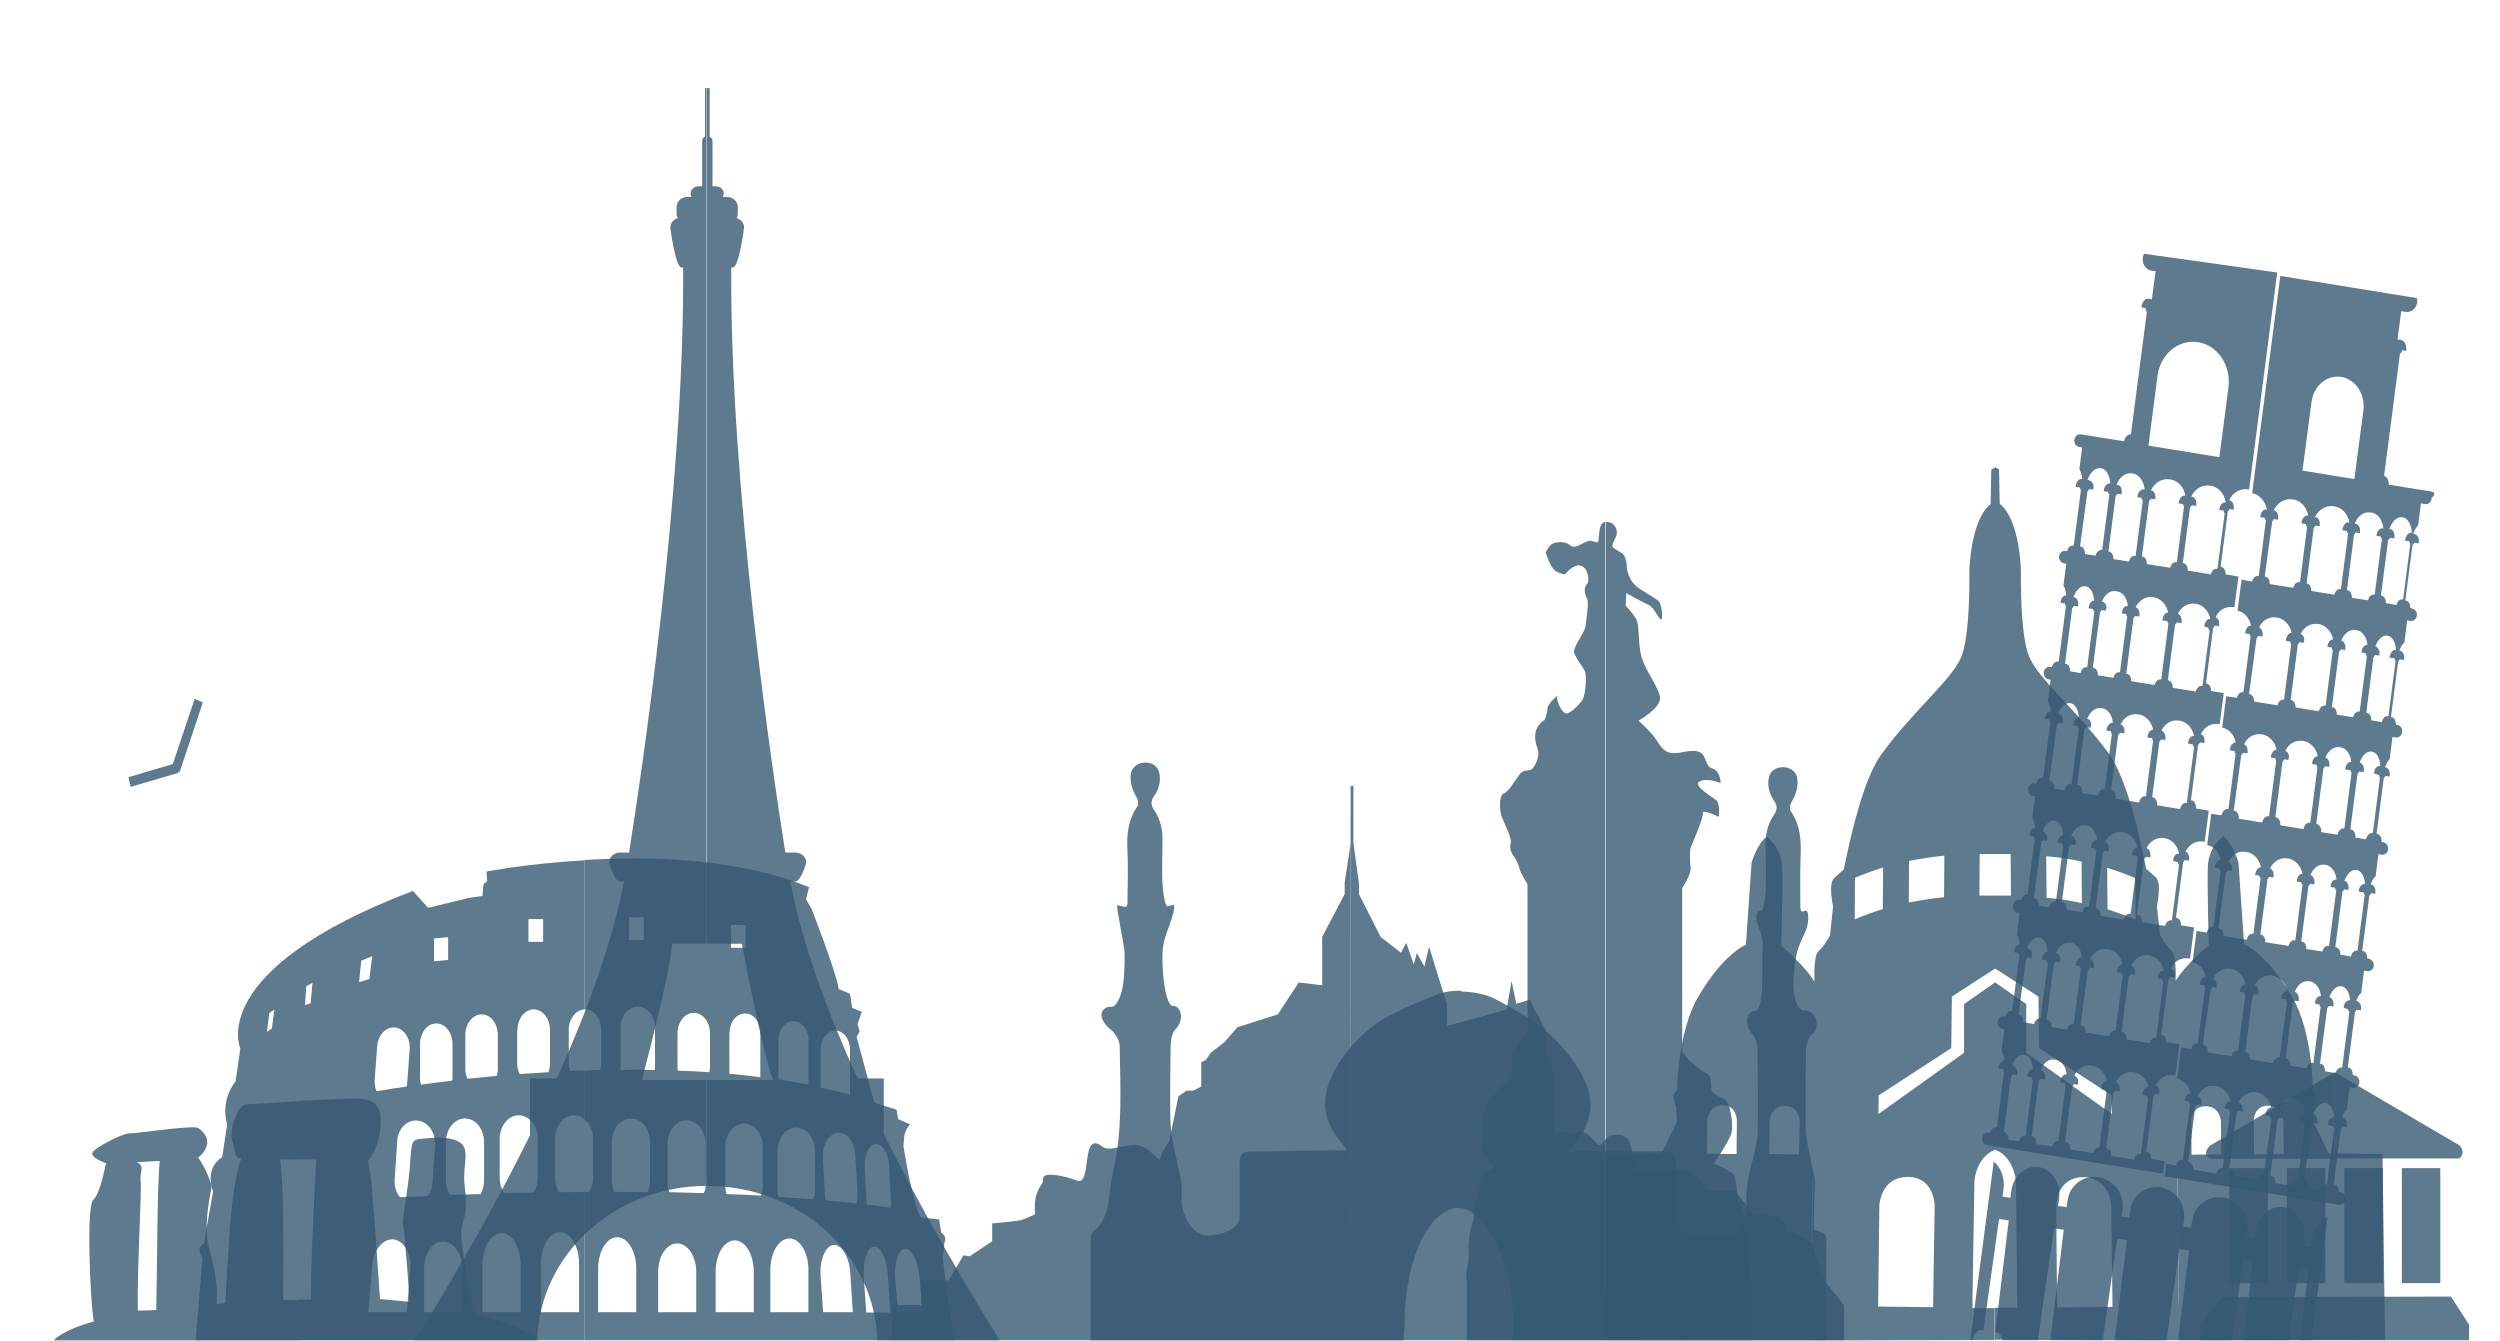 <?xml version="1.0" encoding="utf-8"?>
<!-- Generator: Adobe Illustrator 22.1.0, SVG Export Plug-In . SVG Version: 6.00 Build 0)  -->
<svg version="1.1" xmlns="http://www.w3.org/2000/svg" xmlns:xlink="http://www.w3.org/1999/xlink" x="0px" y="0px"
	 viewBox="0 0 800 429" style="enable-background:new 0 0 800 429;" xml:space="preserve">
<style type="text/css">
	.st0{display:none;}
	.st1{display:inline;fill:#F1EEE7;}
	.st2{display:inline;}
	.st3{fill:#FFFFFF;}
	.st4{opacity:0.8;}
	.st5{fill:#022E4E;}
</style>
<g id="BACKGROUND" class="st0">
	<rect y="-371" class="st1" width="800" height="800"/>
	<g class="st2">
		<path class="st3" d="M639,125.8c0-8.5-8.2-15.4-18.8-16.2c-0.6-8.6-9.7-15.4-20.9-15.4c-5.1,0-9.8,1.4-13.5,3.8
			c-3.5-5.3-10.5-8.9-18.7-8.9c-11.6,0-20.9,7.3-20.9,16.3c0,1.5,0.2,2.9,0.7,4.2c-10.7,0.7-19.2,7.7-19.2,16.3
			c0,8.4,8.1,15.3,18.6,16.2v0.1h1.2c0.4,0,0.8,0,1.2,0c0.4,0,0.8,0,1.2,0h69.8v-0.1C630.5,141.4,639,134.4,639,125.8z"/>
		<path class="st3" d="M361.6,175.9c0-3.4-3.5-6.2-8-6.6c-0.3-3.5-4.1-6.2-8.9-6.2c-2.2,0-4.2,0.6-5.7,1.6c-1.5-2.1-4.5-3.6-7.9-3.6
			c-4.9,0-8.9,3-8.9,6.6c0,0.6,0.1,1.2,0.3,1.7c-4.6,0.3-8.2,3.1-8.2,6.6c0,3.4,3.5,6.2,7.9,6.6v0h0.5c0.2,0,0.3,0,0.5,0
			c0.2,0,0.3,0,0.5,0h29.7v0C358,182.2,361.6,179.4,361.6,175.9z"/>
		<path class="st3" d="M112.2-49.9c0-4.8-4.9-8.8-11.3-9.3c-0.4-4.9-5.8-8.8-12.6-8.8c-3.1,0-5.9,0.8-8.1,2.2
			c-2.1-3-6.3-5.1-11.2-5.1c-7,0-12.6,4.2-12.6,9.3c0,0.8,0.1,1.6,0.4,2.4c-6.5,0.4-11.5,4.4-11.5,9.3c0,4.8,4.9,8.7,11.2,9.3v0h0.7
			c0.2,0,0.5,0,0.7,0c0.2,0,0.5,0,0.7,0h41.9v0C107.1-40.9,112.2-45,112.2-49.9z"/>
		<path class="st3" d="M427.9,54.9c0-3.9-2.4-7.2-5.8-8.5c-0.5-3.7-3.7-6.6-7.5-6.6c-1.9,0-3.7,0.7-5,1.9c-2-2.3-5.1-3.8-8.7-3.8
			c-5.5,0-10,3.5-10.7,8.1c-0.6-0.1-1.2-0.2-1.8-0.2c-5.1,0-9.2,4.1-9.2,9.2c0,4.7,3.6,8.6,8.1,9.1v0h0.5c0.2,0,0.3,0,0.5,0
			c0.2,0,0.3,0,0.5,0h30.5v0C424.2,63.7,427.9,59.7,427.9,54.9z"/>
		<path class="st3" d="M736.4-16.1c0-3.9-2.4-7.2-5.8-8.5c-0.5-3.7-3.7-6.6-7.5-6.6c-1.9,0-3.7,0.7-5,1.9c-2-2.3-5.1-3.8-8.7-3.8
			c-5.5,0-10,3.5-10.7,8.1c-0.6-0.1-1.2-0.2-1.8-0.2c-5.1,0-9.2,4.1-9.2,9.2c0,4.7,3.6,8.6,8.1,9.1v0h0.5c0.2,0,0.3,0,0.5,0
			c0.2,0,0.3,0,0.5,0H728v0C732.7-7.3,736.4-11.3,736.4-16.1z"/>
		<path class="st3" d="M169.9,119.7c0-3.6-2.9-6.7-7-7.9c-0.6-3.5-4.5-6.1-9.2-6.1c-2.3,0-4.5,0.7-6.1,1.7
			c-2.4-2.1-6.2-3.5-10.6-3.5c-6.7,0-12.2,3.3-13,7.5c-0.7-0.1-1.5-0.2-2.2-0.2c-6.2,0-11.1,3.8-11.1,8.6c0,4.4,4.3,8,9.9,8.5v0h0.6
			c0.2,0,0.4,0,0.6,0c0.2,0,0.4,0,0.6,0h37.1v0C165.4,127.9,169.9,124.2,169.9,119.7z"/>
	</g>
</g>
<g id="OBJECTS">
	<g class="st4">
		<g class="st4">
			<path class="st5" d="M459.7,318.3c-6.8,2.7-15.2,6.3-19.1,9.1c-5.9,4.4-10.9,9.7-14.2,16.5c-4,8.1-2.9,15.2,3.1,22
				c0.3,0.4,0.6,0.9,1,1.3c0.6,0.7,0.6,0.9-0.4,0.9c-0.6,0-1.2,0-1.7,0c-9.3,0-18.6,0.4-27.9,0.4c-3.2,0-3.8,0.9-3.8,4.1
				c0,5.2,0,11.5,0,16.8c0,3.6-5,5.7-9.8,6c-5.8,0.3-8.9-7.4-8.8-11.7c0.1-2.6,0.1-5.2-0.5-7.8c-1.4-6.4-3-11.6-3.1-18.2
				c-0.1-7.7,0-15.5,0.1-23.2c0-1.8,0.5-4.1,1.7-5.3c1.1-1.2,1.5-2.4,1.6-3.6c0.2-2.2-1.2-3.8-2.5-3.7c-1.3,0.2-2.5-3.5-3-8.2
				c-0.3-2.8-0.5-5.7-0.4-8.5c0.1-2.8,0.7-5.2,1.7-7.7c0.2-0.5,3.1-8.2,1.7-7.9c-0.6,0.1-1.2,0.2-1.7,0.4c-0.9,0.2-1.7-4.2-1.8-9.9
				c0-3.4,0-6.9,0.1-10.3c0.1-3.9-0.5-7.4-2.7-10.6c-1.1-1.6-1.1-2.9,0.1-4.6c1.7-2.4,2.1-5.1,1.5-7.5c-1-4.3-8.2-4-9,0.4
				c-0.4,2.4,0.2,5,1.9,7.8c0.4,0.7,0.6,2.1,0.2,2.7c-3.1,4.4-3.5,9.3-3.2,14.4c0.2,5,0.1,10.1,0,15.2c0,0.4,0,0.8,0,1.2
				c0,0.7-0.2,1.3-0.4,1.3c-0.2,0.1-0.3,0.1-0.4,0.1c-0.8-0.2-1.7-0.4-2.5-0.5c-0.4-0.1,2.3,13.5,2.3,14.3c0.2,3.1,0,6.2-0.2,9.3
				c-0.4,5.1-2.3,9.1-4.2,8.9c-1.9-0.2-3.7,1.7-2.6,4c0.6,1.3,1.5,2.5,2.9,3.5c1.2,1,2.6,3.3,2.6,5.1c0.2,13.8,1,26.7-2.1,40.1
				c-0.6,2.6-1,5.6-1.3,8.6c-0.4,4.8-2.6,8.8-4.6,10.2c-1,0.7-1.3,1.8-1.3,4.1c0,5.7,0,11.5,0,17.2c0,2.1,0,12,0,14.1
				c5,0,98,0,100.1,0c0.1-0.6,0.4-5.2,0.4-5.8c0-20.4,7.9-36.8,17.4-36.8c0.2,0,0.5,0,0.7,0V317C464.6,317,461.9,317.4,459.7,318.3z
				"/>
			<path class="st5" d="M580.6,393.6c-0.5-0.2,0.3-15,0.1-16.2c-1.1-6.5-2.9-11.3-2.9-18.1c0-7.7,0-15.5,0.1-23.2
				c0-1.7,0.7-4.1,1.9-5.1c1.4-1.2,1.6-2.4,1.5-3.8c-0.3-2.3-2.2-4.1-4.1-3.9c-1.8,0.1-3.4-3.7-3.3-8.8c0.1-3.1,0.3-6.1,1-9.1
				c0.5-2.5,1.7-4.8,2.7-7c1.7-3.8,1-7.2,0.3-7c-0.4,0.1-0.7,0.2-1.1,0.3c-0.1,0-0.2,0-0.3-0.1c-0.2-0.1-0.4-0.7-0.4-1.3
				c0-0.4,0-0.8,0-1.2c0-5.1-0.1-10.1,0.1-15.2c0.2-5.1-0.1-10-3.2-14.4c-0.4-0.6-0.2-2,0.2-2.7c1.7-2.8,2.3-5.4,1.9-7.8
				c-0.7-4.5-8-4.7-9-0.4c-0.6,2.5-0.1,5.1,1.5,7.5c1.2,1.7,1.2,3,0.1,4.6c-2.2,3.2-2.9,6.7-2.7,10.6c0.1,3.4,0.1,6.8,0.1,10.3
				c0,5.7-0.8,10.1-1.8,9.9c-0.9-0.2-1.8,1.6-1,3.9c0.4,1.2,0.9,2.2,1.4,4.1c0.6,1.9,0.3,4.3,0.3,6.3c0,0.7-0.1,4.8-0.1,9
				c-0.1,5-1,8.9-2.3,8.7c-1.3-0.2-2.7,1.5-2.5,3.7c0.1,1.2,0.5,2.4,1.6,3.6c1.2,1.2,1.7,3.5,1.7,5.3c0.1,8.5,0.2,17,0.1,25.5
				c-0.1,7-3.4,13.1-3.6,19.9c-0.2,7.9-0.1,14-9.4,14.5c-3.9,0.3-12.9-0.8-12.9-6.5c0-0.2-0.2-6.8-0.2-7.3c0.1-5.2,0-3.3,0-8.5
				c0-4.4-0.4-5.3-4.7-5.3c-9.1,0-18.1,0-27.2,0c-0.5,0-1,0.1-1.6,0.2c-0.9,0.1-1.2-0.4-0.6-0.9c0.4-0.4,0.7-0.6,1-1
				c6-6.6,7.4-14.1,3.3-22c-2.2-4.2-5.1-8-8.4-11.5c-4.9-5.2-12.3-9.6-19.5-13.4c-3-1.6-7.3-2.5-11.3-2.5v69.3
				c9.2,0.8,19,22.9,16.4,42.6c9.3,0,93.8,0,100.6,0c0-2.1,0-10.6,0-12.6c0-5.8,0-11.5,0-17.2C584.4,394.8,585,394.8,580.6,393.6z"
				/>
		</g>
		<g class="st4">
			<path class="st5" d="M763.2,428.7l-0.8-59.4l-13.6-0.2l-3.6,0l-5-10.3l0.3-4.8c2-4.4-0.4-5.2-0.4-5.2s0.1-18.3-6.6-29.8
				c-8.1-14-15.4-16.9-15.4-16.9l-1.8-26.2c0,0-1.9-6.2-4.8-8.3c0,0-4.8,3-5,9.9c-0.2,6.8,0.3,25,0.3,25s-7.4,6-10.6,11.4
				c0,0,0,0,0,0c0,0,0-0.1,0-0.2c0-0.5,0.1-1.9,0-3.5c-0.1-2.4-0.4-5.3-1.4-6.1c-1.8-1.5-3.6-5-3.6-5l-1-9.2c0,0,1.7-7.5-0.4-9.2
				c-2.1-1.8-3-2.7-3-2.7s0-0.1-0.5-2.3c0,0,0,0,0,0c-1.5-7.7-5.7-26.6-11.5-34.6c-10-13.6-22.3-23.6-25.4-30.8
				c-3.1-7.1-2.7-27.4-2.7-27.4s-0.2-16.4-6.8-21.7l-0.2-11c0,0-0.9-0.5-1.3-0.7v114.9v0v8.9c0.4,0,0.8,0,1.2,0c0.3,0,0.7,0,1,0
				c0.9,0,1.9,0,2.8,0l0.1,13.3c-0.9,0-1.9,0-2.8,0c-0.3,0-0.7,0-1,0c-0.4,0-0.9,0-1.3,0v7.8l0,15.5l13.9,9l0.2,16.5l23.2,15.1
				l0.1,6l-27.4-19.6l0-15.6l-10.1-7l0.1,53.6c0.8,0.3,1.6,0.7,2.2,1.2c3.1,2.3,4.1,6.2,4.4,8.1c0.1,0.7,0.1,1.2,0.1,1.2l0.4,36.8
				l0,3.3l-4.4,0l-2.7,0v10.2l45.3,0.3l13.8-0.1v0L763.2,428.7z M725.8,353.8c4.7,0,4.9,4.9,4.9,4.9l0.1,10.6l-9.5,0.1l-0.1-10.5
				C721.1,358.8,721.1,353.8,725.8,353.8z M683.4,294.3c-2.8-1.2-5.8-2.3-9-3.3l-0.1-13.3c3.2,1,6.2,2.1,9,3.3L683.4,294.3z
				 M666.1,275.7l0.1,13.3c-3.6-0.8-7.4-1.4-11.3-1.7l-0.1-13.3C658.7,274.3,662.5,274.9,666.1,275.7z M658.3,418.4l-0.1-7.5
				L658,386c0,0-0.1-7.1,5.8-8.9c0.8-0.3,1.7-0.4,2.8-0.4c1.1,0,2,0.1,2.8,0.4c5.9,1.7,6.2,8.7,6.2,8.7l0.2,16l0.2,16.4L658.3,418.4
				z M705.8,354c4.7,0,4.9,4.9,4.9,4.9l0.1,10.5l-9.5,0.1l-0.1-10.5C701.1,359,701.1,354,705.8,354z M696.9,384.1l-0.1-7.2h0.1
				l0.3,41.3l-0.1-3.3L696.9,384.1z"/>
			<path class="st5" d="M631.8,378.4c0,0,0-0.4,0.1-1.2c0.3-1.9,1.2-5.7,4.4-8.1c0.6-0.5,1.4-0.9,2.2-1.2l-0.1-53.5l-9.9,6.9l0,15.6
				l-27.4,19.6l0.1-6l23.2-15.1l0.2-16.5l13.9-9l0-15.5v-7.8c-0.4,0-0.9,0-1.3,0c-0.3,0-0.7,0-1,0c-0.9,0-1.9,0-2.8,0l0.1-13.3
				c0.9,0,1.9,0,2.8,0c0.3,0,0.7,0,1,0c0.4,0,0.8,0,1.2,0v-8.9V149.6c-0.5,0.2-1.3,0.7-1.3,0.7l-0.2,11c-6.6,5.3-6.8,21.7-6.8,21.7
				s0.4,20.3-2.7,27.5c-3.1,7.1-15.5,17.2-25.4,30.8c-5.9,8-10,26.9-11.6,34.6c0,0,0,0,0,0c-0.4,2.2-0.5,2.3-0.5,2.3s-0.9,0.9-3,2.7
				c-2.1,1.8-0.4,9.2-0.4,9.2l-1,9.2c0,0-1.8,3.5-3.6,5c-1,0.8-1.3,3.6-1.4,6.1c0,1.6,0,3,0,3.5c0,0.1,0,0.2,0,0.2c0,0,0,0,0,0
				c-3.3-5.4-10.6-11.4-10.6-11.4s0.5-18.2,0.3-25c-0.2-6.9-5-9.9-5-9.9c-3,2.1-4.8,8.3-4.8,8.3l-1.8,26.2c0,0-7.3,2.9-15.4,16.9
				c-6.6,11.5-6.6,29.8-6.6,29.8s-2.4,0.8-0.4,5.2l0.3,4.8l-5,10.3l-3.6,0l-13.6,0.2l-0.8,59.4l65.6,0.1v0l13.8,0.1l45.3-0.3v-10.2
				l-2.7,0l-4.4,0l0-3.2L631.8,378.4z M555.7,369.3l-9.5-0.1l0.1-10.6c0,0,0.2-5,4.9-4.9c4.7,0,4.6,5,4.6,5L555.7,369.3z
				 M575.7,369.4l-9.5-0.1l0.1-10.5c0,0,0.2-5,4.9-4.9c4.7,0,4.7,5,4.7,5L575.7,369.4z M580,384l-0.3,30.8l-0.1,3.4l0.3-41.4h0.1
				L580,384z M622.2,273.8l-0.1,13.3c-3.9,0.4-7.7,1-11.3,1.7l0.1-13.3C614.4,274.8,618.3,274.2,622.2,273.8z M602.6,277.6
				l-0.1,13.3c-3.2,1-6.2,2.1-9,3.3l0.1-13.3C596.4,279.7,599.4,278.6,602.6,277.6z M618.7,410.8l-0.1,7.5l-17.6-0.2l0.2-16.4
				l0.2-16c0,0,0.3-7,6.2-8.7c0.8-0.2,1.8-0.4,2.9-0.4c1.1,0,2,0.2,2.8,0.4c5.8,1.8,5.8,8.9,5.8,8.9L618.7,410.8z"/>
		</g>
		<g class="st4">
			<polygon class="st5" points="790.1,423.9 784.3,414.9 747.2,415 747.2,429 790.1,429 			"/>
			<polygon class="st5" points="710.9,415.1 704.2,423.9 704.2,429 747.2,429 747.2,415 			"/>
			<path class="st5" d="M747.1,343.1l-39.9,23.5c0,0-2.8,2.5,0,4.2h39.9L747.1,343.1L747.1,343.1z"/>
			<path class="st5" d="M787,366.5l-39.9-23.4v27.6H787C787,370.7,789.3,368.9,787,366.5z"/>
			<rect x="750.2" y="373.8" class="st5" width="12.3" height="36.8"/>
			<rect x="768.6" y="373.8" class="st5" width="12.3" height="36.8"/>
			<rect x="713.4" y="373.8" class="st5" width="12.3" height="36.8"/>
			<rect x="731.8" y="373.8" class="st5" width="12.3" height="36.8"/>
		</g>
		<g class="st4">
			<path class="st5" d="M511.6,171.8c-0.2,1,0.4,2.4-1.8,1.4c-2.2-1-5.4,3-7.2,1.4c-1.8-1.6-4.6-1.2-5.8-0.6
				c-1.2,0.6-2.2,2.8-2.2,2.8s1.4,4.4,2.8,5.6c1.4,1.2,3.4,1.4,3.4,1.4s2.6-3.4,5-2.8c2.4,0.6,3,5,2,6c-1,1-0.8,3,0,4.4
				c0.8,1.4-0.2,6.4-0.4,8.8c-0.2,2.4-4.4,7-3.6,8.9c0.8,2,2.8,4.4,3.4,5.8c0.6,1.4,0.2,7.4-0.8,9c-1,1.6-3.8,4.4-5.2,4.4
				c-1.4,0-3.4-4.4-2.8-5.4c0.6-1-3.2,2.2-3.2,3.8c0,1.6-1,3.8-1,3.8s-1,0.2-2.2,2.2c-1.2,2-0.8,4.8,0,6.8c0.8,2-0.2,4.6-1.4,6.2
				c-1.2,1.6-2.8,0-4.4,2.2c-1.6,2.2-3.4,5.4-5,6c-1.6,0.6-1.4,5.6-0.6,7.6c0.8,2,3.4,7,2.8,8.4c-0.6,1.4,0.6,3.8,1.2,4.4
				c0.6,0.6,1.6,3.2,1.8,4.1c0.2,1,2.4,4.6,2.4,4.6v47.1c0,0-5.2,6.6-5,8.3c0.2,1.8,0.4,7.4-1.6,8.2c-2,0.8-7,6.8-7.6,9.4
				c-0.6,2.6,0.2,4.8,0,7.2c-0.2,2.4-0.8,4.8,0.2,6.2c1,1.4,3.8,4.6,3,4.8c-0.8,0.2-3.4,1-3.6,2c-0.2,1-2.8,11.2-2.6,12.8
				c0.2,1.6-1.4,5-1.4,6.6c0,1.6-0.4,3.2-0.2,5.4c0.2,2.2-1,6.7-0.8,7.4c0.2,0.6,0.2,2.2,0.2,2.2V429h44.3V167
				C511.7,167.1,511.8,170.8,511.6,171.8z"/>
			<path class="st5" d="M560.4,409.6c0,0-1.5-11.3-1.8-14.6c-0.3-3.3-0.3-5.7-0.9-7.5c-0.6-1.8-1.5-3-1.5-3s-0.6-7.5-1.5-8.7
				c-0.9-1.2-6.3-3.5-6.3-3.5s5.1-7.2,5.7-9.9c0.6-2.7-0.3-9.6-2.4-10.7c-2.1-1.2-4.1-1.5-4.1-3.9c0-2.4-0.3-3.9-1.8-4.5
				c-1.5-0.6-3.6-2.7-4.5-3.3c-0.9-0.6-3-3.5-3-3.5v-52.3c0,0,3-4.5,2.7-6.6c-0.3-2.1-0.3-5.4,0-6.3c0.3-0.9,4.2-9.6,3.9-11.1
				c-0.3-1.5,5.1,1.2,5.1,1.2s0.6-4.2-0.9-5.4c-1.5-1.2-7.8-4.8-5.1-6c2.7-1.2,6.6,0.6,6.6,0.6s0-3.9-2.7-4.7
				c-2.7-0.9-1.5-4.5-4.5-5.4c-3-0.9-6.6,1.2-9.3,0.3c-2.7-0.9-3.3-3.3-5.3-5.7c-2.1-2.4-4.5-4.5-4.5-4.5s7.3-4,6.9-7.4
				c-0.4-3.4-4.8-8.6-6-13.3c-1.2-4.8-0.4-10-1.8-12.1c-1.4-2.2-3.2-4-3.2-4l0.2-4c0,0,5.4,3,7.2,3.8c1.8,0.8,3.4,5,4,4.6
				c0.6-0.4,0.2-5-1-6c-1.2-1-5.4-3.2-7.2-4.8c-1.8-1.6-2.8-4.4-2.8-5.8c0-1.4-0.4-3.8-1.6-4.6c-1.2-0.8-1.9-1-2.8-1.8
				c-0.9-0.8,1.2-3.1,1.2-4.7c0-1.6-1-3.5-3.4-3.5c0,0-0.1,0-0.1,0v262h46.5V409.6z"/>
		</g>
		<g class="st4">
			<polygon class="st5" points="64.9,224.8 62.3,223.6 55.3,244.5 41.1,248.7 41.8,251.8 57.1,247.3 57.1,246.9 57.5,247 			"/>
		</g>
		<g class="st4">
			<path class="st5" d="M432.2,251.4v18.5l-1.9,12.6v3.6l-7.2,13.7v15.5l-7.5-0.9l-6.7,10.2l-12.9,4.1l-4.2,4.8l-4.4,3.4l-1.5,2.3
				l-1.5,0.7v7.8l-2.6,1.3h-2.1l-2.6,1.8l-2.9,14.2l-2.1,3.4l-1.1,2.7c-2-1.9-3.9-3.5-5.2-4.1c-4-2.1-10.2,2-12.9,0
				c-2.7-2.1-4.1-1.4-4.8,2.7c-0.7,4.1-0.8,9.1-3.4,8.1c-5.4-2-10.9-2.7-10.9-0.7c0,2.1-0.7,1.4-2,4.8c-0.8,2-0.7,4.5-0.6,6.7
				c-2,0.9-3.9,1.7-4.7,1.9c-2.3,0.4-9,1-9,1v5.7l-7.2,4.8l-2-0.3l-4.7,8h-8.8v7.9h-9.5V429h147L432.2,251.4L432.2,251.4z"/>
			<path class="st5" d="M590.1,417.7l-6.9-8.8l-3.3-11.2l-8.1-4.1c0,0-1.1-3.9-3.1-4.2c-2-0.4-1.5-0.5-3.9-0.9
				c-2.4-0.3-3.4,0.5-3.4,0.5l-6-7.8H546c0,0-2.6-5.2-4.9-6.1c-2.3-0.9-5.1-1.3-7-0.6c-1.9,0.8-3.4,1.1-5.1,0.4
				c-1.6-0.7-5.8-0.2-5.8-0.2s-0.7-8.7-2.6-10.5c-1.9-1.8-5.4-1.2-6.5,0c-1.1,1.3-2.1,3.2-3.4,1.4c-1.3-1.7-4.6-4.5-5.9-3.5
				c-1.3,0.9-2.3,1.1-3.4,0.3c-1.1-0.7-3.9,0-3.9,0v-18.3l-2.5-7.5v-6.2l-5.5-10.5l-4.3,1.3l-1.5-7.3l-1.6,9.2l-19.1,5.2v-6.9
				l-5.7-18.5l-1.5,6.4l-2.4-4.3l-1,3.6l-2.4-6.9l-1.7,3.2l-6.5-5.1l-6.9-13.6V283l-1.8-13.2v-18.3h-0.9V429h157.9V417.7z"/>
		</g>
		<g class="st4">
			<path class="st5" d="M205.4,345.6c0,0,9.2-34.6,9.7-43.6h10.9V28.2h-0.4v15.6c-0.6,0.2-0.9,0.7-0.9,1.3v14.5h-1.1
				c-1.4,0-2.6,1-2.6,2.3c0,0.4,0.1,0.8,0.3,1.1h-1.2c-2,0-3.6,1.4-3.6,3.2v2.2c0,0.5,0.2,1,0.4,1.4c-1.4,0.4-2.4,1.6-2.4,3
				c0,0,1.6,12.8,3.6,12.8h0.5c0.5,70.4-13.6,164-17.3,187.2h-2.8c-2,0-3.6,1.4-3.6,3.2c0,0,1.6,6.1,3.6,6.1h1.2
				c-3.8,19.7-12,41.9-21.5,63h-8.6v18.2c-18.1,36.5-37,65.7-37,65.7h37.5h1.8c0.7-27.4,24.6-49.4,54-49.5v-33.9H205.4z"/>
			<path class="st5" d="M282.8,362.8v-17.7h-8.4c-9.5-21-17.8-43.2-21.5-63h1.5c2,0,3.6-6.1,3.6-6.1c0-1.8-1.6-3.2-3.6-3.2h-3.1
				c-3.7-23.2-17.8-116.8-17.3-187.2h0.5c2,0,3.6-12.8,3.6-12.8c0-1.4-1-2.6-2.4-3c0.3-0.4,0.4-0.9,0.4-1.4v-2.2
				c0-1.8-1.6-3.2-3.6-3.2h-1.2c0.2-0.3,0.3-0.7,0.3-1.1c0-1.2-1.1-2.3-2.6-2.3H228V45.1c0-0.6-0.4-1.1-0.9-1.3V28.2h-0.6h-0.4V302
				h0.4h10.9c0,0,6.5,34.8,10,43.6h-20.9h-0.4v33.9c0.1,0,0.2,0,0.3,0c0,0,0,0,0,0c29.6,0,53.7,22.1,54.3,49.5h2.7h36.6
				C320.1,429,301,399.5,282.8,362.8z"/>
		</g>
		<g class="st4">
			<path class="st5" d="M301.7,402.7l0.5-5c1-2.4-1-3.2-1-3.2l-0.7-4.3l-5.9-0.6c-2.8-5.2-5.5-22.9-5.5-22.9l0.2-2.4
				c0-2.4,1.9-4.5,1.9-4.5l-3.8-1.7l-0.5-3l-7.1-2.2l-5.7-21.1l1-1.7l-0.7-2.4l1.4-3.9l-3.1-1.3L272,318l-3.6-1.5
				c-0.9-5.8-8.8-25.9-8.8-25.9l-1.7-2.8l1-3.9c-22.3-9.2-50.5-10-71.8-8.7V323c0,0,0.1,0,0.1,0c2.9,0,5.2,3,5.2,6.6v10.7
				c0,0.7-0.1,1.4-0.3,2.1c-1.7,0-3.4,0.1-5,0.2v15.7c1.6,1.4,2.7,3.7,2.7,6.3v12.3c0,1.7-0.5,3.3-1.3,4.6c-0.5,0-1,0-1.4,0V429
				h118.4C303.9,421.5,301.7,402.7,301.7,402.7z M249.1,332.8c0-3.3,2.1-6,4.8-6c2.7,0,4.8,2.7,4.8,6v14.3c-3.2-0.6-6.4-1.2-9.6-1.7
				V332.8z M233.9,296h4.7v7.3h-4.7V296z M233.5,330.3c0-3.3,2.2-6,4.9-6c2.7,0,4.9,2.7,4.9,6v14.4c-3.3-0.4-6.6-0.8-9.9-1.1V330.3z
				 M201.3,293.5h4.7v7.3h-4.7V293.5z M203.6,419.9h-12.2v-13.9c0-5.5,2.7-10.1,6.1-10.1c3.4,0,6.1,4.5,6.1,10.1V419.9z M208,377.8
				c0,1.3-0.3,2.6-0.8,3.7c-3.6,0-7.2-0.1-10.7-0.1c-0.5-1.1-0.7-2.3-0.7-3.6v-12.3c0-4.2,2.7-7.6,6.1-7.6c3.4,0,6.1,3.4,6.1,7.6
				V377.8z M209.5,342.1c0,0.1,0,0.2,0,0.3c-3.7-0.1-7.3-0.1-10.9,0c0-0.1,0-0.1,0-0.2v-13.3c0-3.7,2.4-6.8,5.5-6.8
				c3,0,5.5,3,5.5,6.8V342.1z M222.8,419.9h-12.2v-12.9c0-5,2.7-9.1,6.1-9.1c3.4,0,6.1,4.1,6.1,9.1V419.9z M225.9,378.4
				c0,1.2-0.2,2.4-0.7,3.4c-3.7-0.1-7.3-0.2-11-0.3c-0.4-1-0.6-2-0.6-3.1v-12.3c0-4.2,2.7-7.6,6.1-7.6c3.4,0,6.1,3.4,6.1,7.6V378.4z
				 M227.2,341.3c0,0.6-0.1,1.2-0.2,1.8c-3.4-0.2-6.7-0.4-10.1-0.5c-0.1-0.4-0.1-0.8-0.1-1.2v-10.7c0-3.6,2.3-6.6,5.2-6.6
				c2.9,0,5.2,2.9,5.2,6.6V341.3z M241.3,419.9H229v-12.9c0-5.6,2.7-10.1,6.1-10.1c3.4,0,6.1,4.5,6.1,10.1V419.9z M244.1,379.4
				c0,1.1-0.2,2.2-0.6,3.2c-3.6-0.2-7.3-0.4-11-0.5c-0.3-0.8-0.4-1.7-0.4-2.7v-12.3c0-4.2,2.7-7.6,6-7.6c3.3,0,6,3.4,6,7.6V379.4z
				 M258.7,419.9h-12.2v-13.5c0-5.5,2.7-10.1,6.1-10.1c3.4,0,6.1,4.5,6.1,10.1V419.9z M260.8,380.7c0,1.1-0.2,2.1-0.5,3.1
				c-3.7-0.3-7.4-0.6-11.2-0.8c-0.2-0.7-0.3-1.5-0.3-2.2v-12.4c0-4.2,2.7-7.6,6-7.6c3.3,0,6,3.4,6,7.6V380.7z M262.6,335.9
				c0-3.4,2.1-6.1,4.7-6.1c2.6,0,4.7,2.7,4.7,6.1v14.4c-3.1-0.8-6.2-1.6-9.4-2.3V335.9z M263.4,419.9l-0.8-11.4
				c-0.4-5.3,1.5-9.8,4.1-10.1c2.6-0.3,5.1,3.8,5.4,9.1l0.8,12.4H263.4z M274.1,385.1c-3.2-0.4-6.6-0.7-9.9-1
				c-0.1-0.4-0.1-0.9-0.2-1.3l-0.7-12.3c-0.2-4.2,1.9-7.7,4.8-8c2.9-0.2,5.4,2.9,5.6,7.1l0.7,12.3
				C274.4,383,274.3,384.1,274.1,385.1z M277.2,419.9l-0.8-11.2c-0.3-5.2,1.1-9.6,3.2-9.8c2.1-0.2,4.2,3.8,4.5,9l0.8,12.1H277.2z
				 M285,386.5c-2.5-0.4-5.1-0.7-7.7-1c0-0.1,0-0.2,0-0.4l-0.6-11.6c-0.2-3.9,1.4-7.3,3.5-7.4c2.1-0.2,4.1,2.9,4.3,6.8l0.6,11.6
				C285.1,385.2,285.1,385.9,285,386.5z M287.4,419.9l-0.9-10.4c-0.5-5.2,0.9-9.6,3-9.9c2.1-0.3,4.2,3.7,4.7,8.8l1,11.5H287.4z"/>
			<path class="st5" d="M178.9,381.5c-0.8-1.3-1.3-2.9-1.3-4.7v-12.3c0-4.2,2.7-7.6,6.1-7.6c1.3,0,2.4,0.5,3.4,1.3v-15.7
				c-1.6,0.1-3.2,0.1-4.7,0.2c-0.2-0.8-0.4-1.6-0.4-2.4v-10.7c0-3.6,2.3-6.5,5.1-6.6v-47.7c-18.2,1-31.4,3.6-31.4,3.6l0.2,3
				l-1.2,1.1l-0.3,3.7l-4.2,0.6l-13.2,3.2l-4.9-5.4c-66.6,25.4-55.2,50.4-55.2,50.4L75.4,346c-5.2,6.6-2.7,13.8-2.7,13.8l-1.6,10.5
				c-6,3.8-2.9,11-2.9,11l-3,16.7c-2.8,1.5-0.4,4.5-0.4,4.5L62.6,429h124.5v-47.6C184.3,381.5,181.6,381.5,178.9,381.5z
				 M169.1,294.1h4.7v7.3h-4.7V294.1z M165.6,329.6c0-3.6,2.3-6.6,5.2-6.6c2.9,0,5.2,3,5.2,6.6v10.7c0,1-0.2,1.9-0.5,2.8
				c-3.1,0.2-6.2,0.4-9.2,0.6c-0.5-1-0.8-2.2-0.8-3.4V329.6z M148.9,331.2c0-3.6,2.3-6.6,5.2-6.6c2.9,0,5.2,2.9,5.2,6.6v10.7
				c0,0.9-0.1,1.7-0.4,2.4c-3.2,0.3-6.3,0.6-9.3,0.9c-0.5-1-0.7-2.1-0.7-3.4V331.2z M138.9,300.3l4.5-0.4v7.3l-4.5,0.4V300.3z
				 M134.4,334.1c0-3.6,2.3-6.6,5.2-6.6c2.9,0,5.2,2.9,5.2,6.6v10.7c0,0.4,0,0.7-0.1,1c-3.5,0.4-6.9,0.9-10,1.3
				c-0.2-0.7-0.3-1.5-0.3-2.3V334.1z M133.6,358.6c3.4,0.3,5.9,3.9,5.6,7.9l-0.8,12c-0.1,1.6-0.6,3-1.4,4.2c-3.1,0.1-6.2,0.3-9,0.4
				c-1.2-1.5-1.9-3.5-1.7-5.7l0.8-12C127.2,361.3,130.2,358.2,133.6,358.6z M120.7,334.8c0.3-3.6,2.8-6.3,5.7-6
				c2.9,0.3,5,3.5,4.7,7.1l-0.8,10.7c0,0.4-0.1,0.8-0.2,1.1c-3.6,0.5-6.8,1-9.6,1.5c-0.5-1.1-0.7-2.4-0.6-3.8L120.7,334.8z
				 M87,329.1l-1.6,1.1l0.8-6.1l1.6-1L87,329.1z M99.4,321.1l-1.8,0.5l0.4-6l2-1.1L99.4,321.1z M115.6,307.4l3.5-1.4l-0.9,7.3
				l-3.3,1L115.6,307.4z M131.3,406.2l-1.1,13.7h-12.3c0-0.1,0-0.3,0-0.4l1.2-14.6c0.4-4.9,3.5-8.6,6.8-8.3
				C129.3,397,131.7,401.3,131.3,406.2z M147.9,419.9C147.9,419.9,147.9,419.9,147.9,419.9l-12.2,0c0,0,0,0,0,0v-14
				c0-4.8,2.7-8.6,6.1-8.6c3.4,0,6.1,3.8,6.1,8.6V419.9z M144,382.4c-0.8-1.3-1.3-2.9-1.3-4.6v-12.3c0-4.2,2.7-7.6,6.1-7.6
				c3.4,0,6.1,3.4,6.1,7.6v12.3c0,1.6-0.4,3-1.1,4.3C150.5,382.2,147.2,382.3,144,382.4z M166.6,419.9h-12.2v-15.2
				c0-5.6,2.7-10.1,6.1-10.1c3.4,0,6.1,4.5,6.1,10.1V419.9z M172.1,376.8c0,1.8-0.5,3.5-1.4,4.8c-3.1,0.1-6.2,0.1-9.3,0.2
				c-1-1.3-1.5-3.1-1.5-5v-12.3c0-4.2,2.7-7.6,6.1-7.6c3.4,0,6.1,3.4,6.1,7.6V376.8z M173.1,419.9v-15.5c0-5.6,2.7-10.1,6.1-10.1
				c3.4,0,6.1,4.5,6.1,10.1v15.5H173.1z"/>
		</g>
		<g class="st4">
			<path class="st5" d="M151.8,420.6c-1.5-7.6-5.2-24.8-3.9-28.6c1.7-4.8,1.2-8.6,0.7-13.7c-0.5-5.1,1.9-10.5-1.4-12.7
				c-3.4-2.2-9.1-1.5-12.2-1.2c-3.1,0.3-3.3,0.3-3.8,8.3c-0.5,7.9-2.7,18-2.2,19.3c0.3,0.9,1.5,15.8,2.1,24.6
				c-4.2-0.4-9.4-0.9-9.5-0.9c-0.8-12-2.2-32-2.8-37.4c-0.3-2.8-0.6-5-1.1-6.9c1.7-0.9,3.8-6.9,4-10.5c0.3-3.9,0.5-9-6.6-9.3
				c-3.5-0.1-11.8,0.3-19.7,0.7v18.7c2.4,0,4.9,0,5.8,0.1c-0.1,2.3-1.8,31.1-1.7,44.8c-1.1,0-2.6,0-4.1,0l0,13H172
				C172,429,169.1,424.5,151.8,420.6z"/>
			<path class="st5" d="M90.6,416c0.2-14,0.2-38.3-1-45c0.9,0,3.4,0,5.9,0.1v-18.7c-8.2,0.5-15.8,1-17,1c-2.2,0-5.4,8.4-4.2,11.5
				c1.2,3.1,0.3,5.6,2.9,5.9c-1.7,3.9-3.2,14.9-3.8,24.2c-0.3,6.2-1.1,15.2-1.2,22c-1.4,0.1-1.5,0.3-2.9,0.4
				c0.5-5.2-0.6-11.7-2.1-16.7c-2.6-8.6,0.5-20,0.5-20.8c0-1.3-2.1-6.6-4.3-9.5c1.6-1,5.6-5.5,0.1-9.4c-1.5-1.1-19.6,1.7-22.1,1.7
				c-2.5,0-11.2,4.7-11.8,6.1c-0.6,1.3,2.1,2.6,4.5,3.5c-0.1,0.1-0.2,0.1-0.2,0.2c-0.3,0.4-1.6,9.2-4.1,11.5
				c-2.1,1.9-1.1,30.7,0.2,38.9c-10.9,3-12.9,6.2-12.9,6.2h78.3l0.1-13C93.3,416,91.2,416,90.6,416z M50,419.2
				c-0.6,0.1-5.4,0.2-5.9,0.2c-0.3-11.5,1.3-38.7,0.9-41.4c-0.4-3.1,1.6-4.9-1.3-6.1c2.4-0.1,4.9-0.3,7.4-0.4
				C50.3,379.3,50.3,406.4,50,419.2z"/>
		</g>
		<g class="st4">
			<g>
				<path class="st5" d="M778,157.3l-13.6-2.2c0.1-1.4-0.6-2.6-1.5-2.8l5.1-39.2c0.1,0,0.1,0,0.1,0c0.3-0.2,0.5-0.6,0.6-1l1.3,0.2
					l0-0.3c0.1-0.9-0.1-1.7-0.5-2.4c-0.3-0.4-0.7-0.7-1.1-0.8l-1.2-0.2l1.2-9l1.4,0.2c1.8,0.3,3.4-1.1,3.7-3c0.1-0.5,0-0.9-0.1-1.4
					l-43.7-7.1l-9,69.5c2.4,0.5,4.2,2.6,4.7,5.2l-0.1,0c-0.9-0.1-1.8,0.8-2,2.2l0,0.3l1.4,0.2c0,0.4,0.2,0.7,0.4,0.8l-2.3,17.8
					l-0.2,0c-0.8-0.1-1.7,0.7-1.9,1.8l-3.4-0.6l-1.3,9.9c2.2,0.5,3.9,2.4,4.3,4.8c-0.9,0-1.7,0.9-1.8,2.2l0,0.3l1.4,0.2
					c0,0.4,0.1,0.7,0.3,0.8l-2.3,17.8l-0.2,0c-0.8-0.1-1.7,0.7-1.9,1.8l-3.4-0.5l-1.3,10c2.2,0.5,3.9,2.4,4.3,4.8
					c-0.9,0-1.7,0.9-1.8,2.2l0,0.3l1.4,0.2c0,0.4,0.2,0.7,0.4,0.8l-2.3,17.8l-0.2,0c-0.9-0.1-1.8,0.8-2,2l-3.3-0.5l-1.3,10
					c2.2,0.5,3.9,2.4,4.3,4.8c-0.9,0-1.7,0.9-1.8,2.2l0,0.3l1.4,0.2c0,0.3,0.2,0.7,0.4,0.8l-2.3,17.8l-0.2,0
					c-0.9-0.1-1.7,0.7-1.9,1.9l-3.3-0.5l-1.3,10c2.2,0.5,3.8,2.4,4.2,4.7c-0.9,0-1.6,0.9-1.8,2.2l-0.1,0.3l1.4,0.2
					c0,0.3,0.1,0.7,0.3,0.8l-2.3,17.8l-0.2,0c-0.9-0.1-1.7,0.6-1.9,1.8l-3.2-0.5l-1.3,10c2.2,0.5,3.8,2.4,4.2,4.7
					c-0.3,0-0.6,0.1-0.9,0.3c-0.5,0.4-0.8,1.1-0.9,1.8l0,0.3l1.4,0.2c0,0.4,0.2,0.7,0.3,0.8l-2.3,17.8l-0.2,0
					c-0.9-0.1-1.7,0.7-1.9,1.8l-3.2-0.5l-0.5,4l55.7,9.1c0.5,0.1,1-0.1,1.4-0.4c0.4-0.3,0.7-0.8,0.7-1.3c0.1-1.1-0.6-2.2-1.6-2.3
					l-0.5-0.1c0.1-1.2-0.5-2.3-1.4-2.4l-0.2,0l2.3-17.8c0.2-0.1,0.4-0.4,0.5-0.7l1.4,0.2l0-0.4c0.2-1.3-0.4-2.5-1.4-2.7l-0.1,0
					c0.3-1,0.8-1.9,1.4-2.5l0.1-0.1l0.9-7.1l1,0.2c0.5,0.1,1-0.1,1.4-0.4c0.4-0.3,0.7-0.8,0.7-1.3c0-0.1,0-0.2,0-0.3
					c0-0.4-0.1-0.9-0.4-1.2c-0.3-0.4-0.7-0.7-1.2-0.8l-0.5-0.1c0-1.2-0.5-2.2-1.4-2.4l-0.2,0l2.3-17.8c0.2-0.1,0.4-0.4,0.5-0.7
					l1.4,0.2l0-0.3c0.1-0.8,0-1.5-0.4-2c-0.3-0.4-0.6-0.6-1-0.7l-0.1,0c0.3-1,0.8-1.9,1.5-2.5l0.1-0.1l0.9-7.1l1,0.2
					c0.5,0.1,1-0.1,1.4-0.4c0.4-0.3,0.7-0.8,0.7-1.3c0-0.1,0-0.2,0-0.3c0-0.4-0.1-0.9-0.4-1.2c-0.3-0.4-0.7-0.7-1.2-0.8l-0.5-0.1
					c0-0.7-0.1-1.3-0.4-1.7c-0.3-0.4-0.6-0.6-1-0.7l-0.2,0l2.3-17.8c0.2-0.1,0.4-0.3,0.5-0.7l1.4,0.2l0-0.3c0.1-0.8,0-1.5-0.4-2
					c-0.3-0.4-0.6-0.6-1-0.7l-0.1,0c0.4-1,0.8-1.9,1.5-2.5l0.1-0.1l0.9-7.1l1,0.2c0.5,0.1,1-0.1,1.4-0.4c0.4-0.3,0.7-0.8,0.7-1.3
					c0-0.1,0-0.2,0-0.3c0-0.4-0.1-0.9-0.4-1.2c-0.3-0.4-0.7-0.7-1.2-0.8l-0.5-0.1c0.1-1.3-0.5-2.4-1.4-2.6l-0.2,0l2.3-17.8
					c0.2-0.1,0.4-0.4,0.5-0.7l1.4,0.2l0-0.3c0.1-0.8,0-1.5-0.4-2c-0.3-0.4-0.6-0.6-1-0.7l-0.1,0c0.4-1,0.8-1.9,1.4-2.5l0.1-0.1
					l0.9-7.1l1,0.2c0.5,0.1,1-0.1,1.4-0.4c0.4-0.3,0.6-0.8,0.7-1.3c0.1-1.1-0.5-2.2-1.5-2.3l-0.5-0.1c0-1.2-0.5-2.3-1.4-2.4l-0.2,0
					l2.3-17.8c0.2-0.1,0.4-0.4,0.5-0.7l1.4,0.2l0-0.3c0.2-1.3-0.4-2.6-1.4-2.7l-0.1,0c0.4-1,0.8-1.9,1.5-2.5l0.1-0.1l0.9-7.1l1,0.2
					c0.5,0.1,1-0.1,1.4-0.4c0.4-0.3,0.6-0.8,0.7-1.3c0-0.1,0-0.2,0-0.3c0-0.4-0.1-0.9-0.4-1.2c-0.3-0.4-0.7-0.7-1.2-0.8l-0.5-0.1
					c0-0.6-0.1-1.2-0.4-1.7c-0.3-0.4-0.6-0.6-1-0.7l-0.2,0l2.3-17.8c0.2-0.1,0.4-0.4,0.6-0.7l1.4,0.2l0-0.3c0.1-0.8,0-1.5-0.4-2
					c-0.2-0.4-0.6-0.6-1-0.7l-0.4-0.1c0.4-1.1,0.9-2,1.6-2.7l0.9-7l1.3,0.2c0.5,0.1,1,0,1.4-0.4c0.4-0.3,0.6-0.8,0.7-1.3
					c0-0.1,0-0.2,0-0.3C779.6,158.3,778.9,157.4,778,157.3z M758.9,164c2,0.3,3.5,2.4,3.8,5.1l-0.2,0c-0.4-0.1-0.7,0.1-1.1,0.3
					c-0.5,0.4-0.8,1.1-0.9,1.8l0,0.3l1.4,0.2c0,0.4,0.2,0.7,0.3,0.8l-2.3,17.8l-0.2,0c-0.4-0.1-0.8,0.1-1.1,0.3
					c-0.4,0.3-0.7,0.9-0.8,1.5l-5.2-0.8c0-0.6-0.1-1.2-0.4-1.7c-0.3-0.4-0.6-0.6-1-0.7l-0.2,0l2.3-17.8c0.2-0.1,0.4-0.4,0.5-0.7
					l1.4,0.2l0-0.3c0.1-0.8,0-1.5-0.4-2c-0.3-0.4-0.6-0.6-1-0.7l-0.3,0c0.9-2.4,2.9-4,5-3.6L758.9,164z M757.1,209.1
					c0,0.4,0.1,0.7,0.3,0.8l-2.3,17.8l-0.2,0c-0.8-0.1-1.7,0.7-1.9,1.8l-5.2-0.8c0-1.2-0.5-2.3-1.4-2.4l-0.2,0l2.3-17.8
					c0.2-0.1,0.4-0.4,0.6-0.7l1.4,0.2l0-0.3c0.2-1.3-0.4-2.5-1.3-2.7c0.9-2.3,2.7-3.7,4.6-3.4l0.2,0c1.9,0.3,3.3,2.2,3.6,4.7
					c-0.9,0-1.7,0.9-1.9,2.2l0,0.3L757.1,209.1z M752.2,246.5c0,0.3,0.2,0.7,0.3,0.8l-2.3,17.8l-0.2,0c-0.9-0.1-1.8,0.8-2,2
					l-5.2-0.8c0.1-1.3-0.5-2.4-1.4-2.6l-0.2,0l2.3-17.8c0.2-0.1,0.4-0.4,0.5-0.7l1.4,0.2l0-0.3c0.1-0.8-0.1-1.5-0.4-2
					c-0.2-0.3-0.5-0.6-0.9-0.6c0.9-2.3,2.7-3.7,4.6-3.4l0.2,0c1.9,0.3,3.3,2.2,3.5,4.7c-0.3,0-0.7,0.1-1,0.3
					c-0.5,0.4-0.8,1.1-0.9,1.8l0,0.3L752.2,246.5z M747.2,284.1c0,0.3,0.2,0.7,0.4,0.8l-2.3,17.8l-0.2,0c-0.4-0.1-0.8,0.1-1.1,0.3
					c-0.4,0.3-0.7,0.9-0.8,1.5l-5.2-0.8c0.1-1.2-0.5-2.3-1.4-2.4l-0.2,0l2.3-17.8c0.2-0.1,0.4-0.4,0.5-0.7l1.4,0.2l0-0.3
					c0.1-0.8,0-1.5-0.4-2c-0.2-0.4-0.5-0.6-0.9-0.6c0.9-2.3,2.7-3.7,4.6-3.4l0.2,0c1.9,0.3,3.3,2.2,3.6,4.7c-0.3,0-0.7,0.1-1,0.3
					c-0.5,0.4-0.8,1.1-0.9,1.8l0,0.3L747.2,284.1z M742.3,321.5c0,0.4,0.2,0.7,0.3,0.8l-2.3,17.8l-0.2,0c-0.4-0.1-0.7,0.1-1.1,0.3
					c-0.4,0.3-0.7,0.9-0.8,1.5l-5.2-0.8c0-1.2-0.5-2.2-1.4-2.4l-0.2,0l2.3-17.8c0.2-0.1,0.4-0.4,0.5-0.7l1.4,0.2l0-0.3
					c0.1-0.8,0-1.5-0.4-2c-0.2-0.4-0.5-0.6-0.9-0.7c0.9-2.3,2.7-3.7,4.6-3.4l0.2,0c1.9,0.3,3.3,2.2,3.6,4.7c-0.3,0-0.7,0.1-1,0.3
					c-0.5,0.4-0.8,1.1-0.9,1.8l0,0.3L742.3,321.5z M722.3,316c-0.2-0.3-0.5-0.5-0.8-0.6c1-2.3,3.3-3.6,5.6-3.2l0.2,0
					c2.3,0.4,4.1,2.4,4.6,4.9c-0.9,0-1.7,0.9-1.8,2.2l0,0.3l1.4,0.2c0,0.4,0.2,0.7,0.3,0.8l-2.3,17.8l-0.2,0
					c-0.8-0.1-1.7,0.7-1.9,1.8l-7.4-1.2c0-0.6-0.1-1.2-0.4-1.7c-0.2-0.4-0.6-0.6-0.9-0.7l-0.2,0l2.3-17.8c0.2-0.1,0.4-0.4,0.5-0.7
					l1.4,0.2l0-0.3C722.8,317.2,722.6,316.5,722.3,316z M727.2,278.5c-0.2-0.3-0.5-0.5-0.8-0.6c1-2.2,3.3-3.6,5.6-3.2l0.2,0
					c2.3,0.4,4.1,2.4,4.6,4.9c-0.9,0-1.7,0.9-1.8,2.2l0,0.3l1.4,0.2c0,0.4,0.2,0.7,0.4,0.8l-2.3,17.8l-0.2,0c-0.4-0.1-0.7,0-1.1,0.3
					c-0.4,0.3-0.7,0.9-0.9,1.5l-7.4-1.2c0-0.7-0.1-1.3-0.4-1.7c-0.2-0.4-0.6-0.6-1-0.7l-0.2,0l2.3-17.8c0.2-0.1,0.4-0.4,0.5-0.7
					l1.4,0.2l0-0.3C727.7,279.8,727.5,279.1,727.2,278.5z M732.1,240.9c-0.2-0.3-0.5-0.5-0.8-0.6c1-2.3,3.3-3.6,5.6-3.2l0.2,0
					c2.3,0.4,4.1,2.4,4.6,4.9c-0.9,0-1.7,0.9-1.8,2.2l0,0.3l1.4,0.2c0,0.4,0.1,0.7,0.3,0.8l-2.3,17.8l-0.2,0c-0.4-0.1-0.7,0-1.1,0.3
					c-0.4,0.4-0.8,1-0.9,1.7l-7.4-1.2c0.1-1.3-0.5-2.4-1.4-2.6l-0.2,0l2.3-17.8c0.2-0.1,0.4-0.4,0.5-0.7l1.4,0.2l0-0.3
					C732.6,242.2,732.5,241.5,732.1,240.9z M737,203.5c-0.2-0.3-0.5-0.5-0.8-0.6c1-2.3,3.3-3.6,5.6-3.2l0.2,0
					c2.3,0.4,4.1,2.4,4.6,4.9c-0.3,0-0.6,0.1-0.9,0.3c-0.5,0.4-0.8,1.1-0.9,1.8l0,0.3l1.4,0.2c0,0.4,0.1,0.7,0.3,0.8l-2.3,17.8
					l-0.2,0c-0.4-0.1-0.7,0.1-1.1,0.3c-0.4,0.3-0.7,0.9-0.9,1.5l-7.4-1.2c0-1.2-0.5-2.2-1.4-2.4l-0.2,0l2.3-17.8
					c0.2-0.1,0.4-0.4,0.5-0.7l1.4,0.2l0-0.3C737.5,204.8,737.4,204.1,737,203.5z M741,165.5l-0.2,0c1.1-2.4,3.5-3.9,6-3.5l0.2,0
					c2.5,0.4,4.4,2.6,4.8,5.2l-0.2,0c-0.9-0.2-1.8,0.8-2,2.2l0,0.3l1.4,0.2c0,0.4,0.2,0.7,0.4,0.8l-2.3,17.8l-0.2,0
					c-0.8-0.1-1.7,0.7-1.9,1.8l-7.4-1.2c0-0.6-0.1-1.2-0.4-1.7c-0.2-0.4-0.6-0.6-0.9-0.7l-0.2,0l2.3-17.8c0.2-0.1,0.4-0.4,0.5-0.7
					l1.4,0.2l0-0.3C742.5,166.8,741.9,165.6,741,165.5z M739.7,128.5c0.7-5.1,4.9-8.6,9.5-7.9c2.2,0.4,4.2,1.7,5.5,3.7
					c1.3,2,1.9,4.5,1.6,6.9l-2.9,22.1l-16.6-2.7L739.7,128.5z M727.1,166.8c0.2-0.1,0.4-0.4,0.5-0.7l1.4,0.2l0-0.3
					c0.2-1.3-0.4-2.5-1.3-2.7l-0.1,0c1.1-2.4,3.5-3.9,6-3.5l0.2,0c2.5,0.4,4.4,2.6,4.8,5.2l-0.1,0c-0.9-0.2-1.8,0.8-2,2.2l0,0.3
					l1.4,0.2c0,0.4,0.1,0.7,0.4,0.8l-2.3,17.8l-0.2,0c-0.4-0.1-0.7,0.1-1.1,0.3c-0.4,0.3-0.7,0.9-0.8,1.5l-7.6-1.2
					c0-0.6-0.1-1.2-0.4-1.7c-0.3-0.4-0.6-0.6-1-0.7l-0.2,0L727.1,166.8z M722.1,204.2c0.2-0.1,0.4-0.4,0.5-0.7l1.4,0.2l0-0.3
					c0.1-0.8,0-1.5-0.4-2c-0.2-0.3-0.4-0.5-0.7-0.6c1-2.3,3.3-3.6,5.6-3.2l0.2,0c2.3,0.4,4.1,2.4,4.6,4.9c-0.8,0-1.6,0.9-1.8,2.2
					l0,0.4l1.4,0.2c0,0.4,0.1,0.7,0.3,0.8l-2.3,17.8l-0.2,0c-0.9-0.1-1.7,0.7-1.9,1.8l-7.5-1.2c0-1.2-0.5-2.2-1.4-2.4l-0.2,0
					L722.1,204.2z M717.2,241.6c0.2-0.1,0.4-0.4,0.6-0.7l1.4,0.2l0-0.3c0.2-1.2-0.3-2.3-1.1-2.6c1-2.3,3.3-3.6,5.6-3.2l0.2,0
					c2.3,0.4,4.1,2.4,4.6,4.9c-0.8,0-1.6,0.9-1.8,2.2l0,0.3l1.4,0.2c0,0.3,0.1,0.7,0.3,0.8l-2.3,17.8l-0.2,0c-0.9-0.1-1.8,0.8-2,2
					l-7.5-1.2c0.1-1.3-0.5-2.4-1.4-2.6l-0.2,0L717.2,241.6z M712.3,279.2c0.2-0.1,0.4-0.4,0.5-0.7l1.4,0.2l0-0.3
					c0.2-1.2-0.3-2.3-1.1-2.6c1-2.3,3.3-3.6,5.6-3.2l0.2,0c2.3,0.4,4.1,2.4,4.6,4.9c-0.8,0-1.6,0.9-1.8,2.2l-0.1,0.3l1.4,0.2
					c0,0.4,0.2,0.7,0.4,0.8l-2.3,17.8l-0.2,0c-0.9-0.1-1.7,0.7-1.9,1.9l-7.5-1.2c0.1-1.2-0.5-2.3-1.4-2.4l-0.2,0L712.3,279.2z
					 M707.4,316.6c0.2-0.1,0.4-0.4,0.5-0.7l1.4,0.2l0-0.3c0.2-1.2-0.3-2.3-1.1-2.6c1-2.3,3.3-3.6,5.6-3.2l0.2,0
					c2.3,0.4,4.1,2.4,4.6,4.9c-0.8,0-1.6,0.9-1.8,2.2l0,0.3l1.4,0.2c0,0.4,0.1,0.7,0.3,0.8l-2.3,17.8l-0.2,0
					c-0.8-0.1-1.7,0.7-1.9,1.8l-7.6-1.2c0-0.6-0.1-1.2-0.4-1.7c-0.2-0.4-0.6-0.6-1-0.7l-0.2,0L707.4,316.6z M711.2,373.7
					c-0.8-0.1-1.7,0.7-1.9,1.8l-7.5-1.2c0-0.7-0.1-1.3-0.4-1.7c-0.2-0.4-0.6-0.6-1-0.7l-0.2,0l2.3-17.8c0.2-0.1,0.4-0.4,0.5-0.7
					l1.4,0.2l0-0.3c0.2-1.2-0.3-2.3-1.1-2.6c1-2.3,3.3-3.6,5.6-3.2l0.2,0c2.3,0.4,4.1,2.4,4.6,4.9c-0.3,0-0.6,0.1-0.9,0.3
					c-0.5,0.4-0.8,1.1-0.9,1.8l0,0.3l1.4,0.2c0,0.4,0.1,0.7,0.3,0.8l-2.3,17.8L711.2,373.7z M724.3,375.8c-0.8-0.1-1.7,0.7-1.9,1.8
					l-7.4-1.2c0-1.2-0.5-2.2-1.4-2.4l-0.2,0l2.3-17.8c0.2-0.1,0.4-0.4,0.5-0.7l1.4,0.2l0-0.3c0.2-1.3-0.4-2.4-1.2-2.7
					c1-2.2,3.3-3.6,5.6-3.2l0.2,0c2.3,0.4,4.1,2.4,4.6,4.9c-0.9,0-1.7,0.9-1.8,2.2l0,0.3l1.4,0.2c0,0.4,0.2,0.7,0.4,0.8l-2.3,17.8
					L724.3,375.8z M735.2,377.6c-0.9-0.1-1.7,0.7-1.9,1.8l-5.2-0.8c0.1-1.2-0.5-2.2-1.4-2.4l-0.2,0l2.3-17.8
					c0.2-0.1,0.4-0.4,0.5-0.7l1.4,0.2l0-0.3c0.2-1.3-0.4-2.5-1.3-2.7c0.9-2.3,2.7-3.7,4.6-3.4l0.2,0c1.9,0.3,3.3,2.2,3.5,4.7
					c-0.9,0-1.7,0.9-1.9,2.2l0,0.3l1.4,0.2c0,0.4,0.2,0.7,0.4,0.8l-2.3,17.8L735.2,377.6z M746.6,360.4c0,0.4,0.2,0.7,0.3,0.8
					l-2.3,17.8l-0.2,0c-0.4-0.1-0.7,0.1-1.1,0.3c-0.4,0.3-0.7,0.9-0.9,1.5l-3.4-0.6c0.1-1.2-0.5-2.2-1.4-2.4l-0.2,0l2.3-17.8
					c0.2-0.1,0.4-0.4,0.5-0.7l1.4,0.2l0-0.3c0.2-1.3-0.4-2.5-1.3-2.7c0.8-2.3,2.3-3.7,3.8-3.5l0.1,0c1.5,0.2,2.6,2.1,2.7,4.5
					c-0.9-0.1-1.8,0.8-2,2.2l0,0.3L746.6,360.4z M751.4,323c0,0.4,0.2,0.7,0.4,0.8l-2.3,17.8l-0.2,0c-0.8-0.1-1.7,0.7-1.9,1.8
					l-3.4-0.6c0-0.6-0.1-1.2-0.4-1.7c-0.2-0.4-0.6-0.6-1-0.7l-0.2,0l2.3-17.8c0.2-0.1,0.4-0.4,0.6-0.7l1.4,0.2l0-0.3
					c0.2-1.3-0.4-2.5-1.3-2.7c0.8-2.3,2.3-3.7,3.8-3.5l0.1,0c1.5,0.2,2.6,2.1,2.7,4.5c-0.4-0.1-0.7,0.1-1.1,0.3
					c-0.5,0.4-0.8,1.1-0.9,1.8l0,0.3L751.4,323z M756.4,285.6c0,0.4,0.2,0.7,0.3,0.8l-2.3,17.8l-0.2,0c-0.9-0.1-1.7,0.7-1.9,1.9
					l-3.4-0.6c0-0.7-0.1-1.3-0.4-1.7c-0.3-0.4-0.6-0.6-1-0.7l-0.2,0l2.3-17.8c0.2-0.1,0.4-0.4,0.5-0.7l1.4,0.2l0-0.3
					c0.1-0.8,0-1.5-0.4-2c-0.2-0.4-0.5-0.6-0.9-0.6c0.8-2.3,2.3-3.7,3.8-3.5l0.1,0c1.5,0.2,2.6,2.1,2.7,4.5
					c-0.4-0.1-0.7,0.1-1.1,0.3c-0.5,0.4-0.8,1.1-0.9,1.8l0,0.3L756.4,285.6z M761.3,248c0,0.4,0.1,0.7,0.3,0.8l-2.3,17.8l-0.2,0
					c-0.9-0.1-1.7,0.8-2,2l-3.4-0.6c0.1-0.7-0.1-1.4-0.4-1.9c-0.3-0.4-0.6-0.6-1-0.7l-0.2,0l2.3-17.8c0.2-0.1,0.4-0.4,0.5-0.7
					l1.4,0.2l0.1-0.4c0.1-0.8,0-1.5-0.4-2c-0.2-0.4-0.5-0.6-0.9-0.7c0.8-2.3,2.3-3.7,3.8-3.5l0.1,0c1.5,0.2,2.6,2.1,2.7,4.6
					c-0.4-0.1-0.7,0.1-1.1,0.3c-0.5,0.4-0.8,1.1-0.9,1.8l0,0.3L761.3,248z M766.2,210.6c0,0.4,0.1,0.7,0.4,0.8l-2.3,17.8l-0.2,0
					c-0.9-0.1-1.7,0.7-1.9,1.9l-3.4-0.6c0-0.6-0.1-1.3-0.4-1.7c-0.2-0.4-0.6-0.6-1-0.7l-0.2,0l2.3-17.8c0.2-0.1,0.4-0.4,0.5-0.7
					l1.4,0.2l0-0.3c0.1-0.8,0-1.5-0.4-2c-0.2-0.3-0.5-0.6-0.9-0.6c0.8-2.3,2.3-3.7,3.8-3.5l0.1,0c1.5,0.2,2.6,2.1,2.7,4.6
					c-0.9-0.1-1.8,0.8-2,2.2l0,0.3L766.2,210.6z M771.7,170.5c-0.9-0.2-1.8,0.8-2,2.2l-0.1,0.3l1.4,0.2c0,0.4,0.1,0.7,0.3,0.8
					l-2.3,17.8l-0.2,0c-0.4-0.1-0.7,0.1-1.1,0.3c-0.4,0.3-0.7,0.9-0.8,1.5l-3.4-0.6c0-1.2-0.5-2.2-1.4-2.4l-0.2,0l2.3-17.8
					c0.2-0.1,0.4-0.4,0.6-0.7l1.4,0.2l0-0.3c0.2-1.4-0.4-2.6-1.3-2.7l-0.3,0c0.8-2.5,2.5-4,4.1-3.8l0.1,0c1.7,0.3,2.8,2.3,3,4.9
					L771.7,170.5z"/>
				<path class="st5" d="M739.8,396.9l-0.3,2.2l-2.5-0.4l0.3-2.2c0.7-4.9-2.3-9.5-6.5-10.2c-4.2-0.7-8.2,2.8-8.9,7.7l-0.3,2.2
					l-2.7-0.4l0.3-2.2c0.6-4.9-2.8-9.6-7.7-10.4c-4.9-0.8-9.4,2.6-10,7.5l-0.3,2.2l-2.6-0.4l0.3-2.2c0.6-4.8-2.6-9.4-7.3-10.3
					l-6.4,49c2.7,0,5.4,0,8.1,0l4.1-29.4c0.1,0,0.1,0.1,0.2,0.1l2.7,0.4c0.1,0,0.2,0,0.2,0l-3.5,28.9c6,0,11.9,0,17.2,0l3.7-26.1
					c0.1,0,0.1,0,0.2,0.1l2.7,0.4c0.1,0,0.2,0,0.2,0l-3.1,25.6c5.7,0,10.7,0,14.4,0l3.3-23.2c0.1,0,0.1,0,0.2,0.1l2.7,0.4
					c0.1,0,0.2,0,0.2,0L736,429c2.3,0,3.6,0,3.6,0c0.1-0.5,4-30.3,5.2-39.6C742.2,390.4,740.3,393.4,739.8,396.9z"/>
			</g>
			<g>
				<path class="st5" d="M686.1,81.2c-0.2,0.4-0.4,0.8-0.4,1.3c-0.3,2,1,3.8,2.7,4.1l1.4,0.2l-1.2,9l-1-0.2
					c-1.1-0.2-2.1,0.9-2.3,2.5l0,0.3l1.3,0.2c0,0.5,0.1,0.9,0.4,1.2l-5.1,39.2c-1-0.1-1.9,0.8-2.2,2.2l-13.8-2.2
					c-1-0.2-1.9,0.6-2.1,1.7c-0.1,0.5,0.1,1.1,0.3,1.5c0.3,0.4,0.7,0.7,1.2,0.8l1,0.2l-0.9,6.9c0.5,0.9,0.8,2,0.9,3.2l-0.1,0
					c-0.9-0.2-1.8,0.8-2,2.2l0,0.3l1.4,0.2c0,0.4,0.2,0.7,0.3,0.8l-2.3,17.8l-0.2,0c-0.4-0.1-0.7,0.1-1.1,0.3
					c-0.4,0.3-0.7,0.9-0.8,1.5l-0.5-0.1c-1-0.2-1.9,0.6-2.1,1.7c-0.1,0.5,0.1,1.1,0.4,1.5c0.3,0.4,0.7,0.7,1.2,0.8l0.7,0.1l-0.9,7
					l0.1,0.1c0.5,0.8,0.7,1.9,0.8,3c-0.3,0-0.6,0.1-0.9,0.3c-0.5,0.4-0.8,1.1-0.9,1.8l0,0.3l1.4,0.2c0,0.4,0.1,0.7,0.3,0.8
					l-2.3,17.8l-0.2,0c-0.4-0.1-0.7,0.1-1.1,0.3c-0.4,0.3-0.7,0.9-0.9,1.5l-0.5-0.1c-1-0.2-1.9,0.6-2.1,1.7
					c-0.1,1.1,0.6,2.2,1.5,2.3l0.7,0.1l-0.9,7l0.1,0.1c0.5,0.8,0.7,1.9,0.8,3c-0.3,0-0.6,0.1-0.9,0.3c-0.5,0.4-0.8,1.1-0.9,1.8
					l0,0.3l1.4,0.2c0,0.4,0.1,0.7,0.3,0.8l-2.3,17.8l-0.2,0c-0.4-0.1-0.7,0.1-1.1,0.3c-0.5,0.4-0.8,1-0.9,1.7l-0.5-0.1
					c-0.5-0.1-1,0.1-1.4,0.4c-0.4,0.3-0.7,0.8-0.7,1.3c-0.1,0.5,0.1,1.1,0.3,1.5c0.3,0.4,0.7,0.7,1.2,0.8l0.7,0.1l-0.9,7l0.1,0.1
					c0.5,0.8,0.7,1.9,0.8,3c-0.9,0-1.6,0.9-1.8,2.2l0,0.3l1.4,0.2c0,0.4,0.2,0.7,0.3,0.8l-2.3,17.8l-0.2,0c-0.8-0.1-1.7,0.7-1.9,1.9
					l-0.5-0.1c-1-0.2-1.9,0.6-2.1,1.7c-0.1,1.1,0.5,2.2,1.5,2.3l0.7,0.1l-0.9,7l0.1,0.1c0.5,0.8,0.7,1.9,0.8,3
					c-0.8,0-1.6,0.9-1.8,2.2l0,0.3l1.4,0.2c0,0.4,0.1,0.7,0.3,0.8l-2.3,17.8l-0.2,0c-0.4-0.1-0.8,0-1.1,0.3
					c-0.4,0.3-0.7,0.9-0.8,1.5l-0.5-0.1c-1-0.2-1.9,0.6-2.1,1.7c-0.1,1.1,0.5,2.2,1.5,2.3l0.7,0.1l-0.9,7l0.1,0.1
					c0.5,0.8,0.7,1.9,0.8,3c-0.9,0-1.6,0.9-1.8,2.2l0,0.3l1.4,0.2c0,0.4,0.1,0.7,0.3,0.8l-2.3,17.8l-0.2,0c-0.8-0.1-1.7,0.7-1.9,1.8
					l-0.5-0.1c-1-0.2-1.9,0.6-2.1,1.7c-0.1,0.5,0.1,1.1,0.3,1.5c0.3,0.4,0.7,0.7,1.2,0.8l56.4,9.2l0.5-4l-4.3-0.7
					c0-1.2-0.5-2.3-1.4-2.4l-0.2,0l2.3-17.8c0.2-0.1,0.4-0.4,0.5-0.7l1.4,0.2l0-0.3c0.2-1.2-0.3-2.3-1.1-2.6c1-2.3,3.3-3.6,5.6-3.2
					l0.2,0c0.1,0,0.2,0.1,0.4,0.1l1.3-10l-4.2-0.7c0-0.6-0.1-1.2-0.4-1.7c-0.2-0.4-0.6-0.6-1-0.7l-0.2,0l2.3-17.8
					c0.2-0.1,0.4-0.4,0.5-0.7l1.4,0.2l0-0.3c0.2-1.2-0.3-2.3-1.1-2.6c1-2.3,3.3-3.6,5.6-3.2l0.2,0c0.1,0,0.2,0.1,0.3,0.1l1.3-10
					l-4.2-0.7c0-0.7-0.1-1.3-0.4-1.7c-0.3-0.4-0.6-0.6-1-0.7l-0.2,0l2.3-17.8c0.2-0.1,0.4-0.4,0.5-0.7l1.4,0.2l0-0.3
					c0.1-0.8,0-1.5-0.4-2c-0.2-0.3-0.4-0.5-0.7-0.6c1-2.2,3.3-3.6,5.6-3.2l0.2,0c0.1,0,0.2,0.1,0.3,0.1l1.3-10l-4.1-0.7
					c0.1-0.7-0.1-1.4-0.4-1.9c-0.2-0.4-0.6-0.6-1-0.7l-0.2,0l2.3-17.8c0.2-0.1,0.4-0.4,0.6-0.7l1.4,0.2l0-0.3
					c0.2-1.3-0.3-2.3-1.1-2.6c1.1-2.3,3.3-3.6,5.6-3.2l0.2,0c0.1,0,0.2,0.1,0.2,0.1l1.3-10l-4.1-0.7c0.1-1.2-0.5-2.2-1.4-2.4l-0.2,0
					l2.3-17.8c0.2-0.1,0.4-0.3,0.5-0.7l1.4,0.2l0-0.3c0.2-1.2-0.3-2.3-1.1-2.6c1-2.3,3.3-3.6,5.6-3.2l0.2,0c0.1,0,0.1,0.1,0.2,0.1
					l1.3-9.9l-4.1-0.7c0-1.2-0.5-2.2-1.4-2.4l-0.2,0l2.3-17.8c0.2-0.1,0.4-0.4,0.5-0.7l1.4,0.2l0-0.3c0.2-1.3-0.4-2.5-1.4-2.7
					l-0.1,0c1.1-2.4,3.5-3.9,6-3.5l0.2,0c0.1,0,0.1,0.1,0.2,0.1l9-69.5L686.1,81.2z M688.4,156.9l-0.1,0c1.1-2.4,3.5-3.9,6-3.5
					l0.2,0c2.5,0.4,4.4,2.6,4.8,5.2l-0.1,0c-0.9-0.2-1.8,0.8-2,2.2l0,0.3l1.4,0.2c0,0.4,0.2,0.7,0.3,0.8l-2.3,17.8l-0.2,0
					c-0.4-0.1-0.7,0.1-1.1,0.3c-0.4,0.3-0.7,0.9-0.8,1.5l-7.5-1.2c0-1.2-0.5-2.2-1.4-2.4l-0.2,0l2.3-17.8c0.2-0.1,0.4-0.4,0.6-0.7
					l1.4,0.2l0-0.3C689.9,158.3,689.3,157.1,688.4,156.9z M693.6,198.8c0,0.4,0.2,0.7,0.3,0.8l-2.3,17.8l-0.2,0
					c-0.8-0.1-1.7,0.7-1.9,1.8l-7.5-1.2c0-0.7-0.1-1.3-0.4-1.7c-0.3-0.4-0.6-0.6-1-0.7l-0.2,0l2.3-17.8c0.2-0.1,0.4-0.4,0.5-0.7
					l1.4,0.2l0-0.3c0.2-1.2-0.3-2.4-1.2-2.7c1.1-2.2,3.3-3.6,5.6-3.2l0.2,0c2.3,0.4,4.1,2.4,4.6,4.9c-0.9,0-1.6,0.9-1.8,2.2l0,0.3
					L693.6,198.8z M688.7,236.2c0,0.4,0.1,0.7,0.3,0.8l-2.3,17.8l-0.2,0c-0.9-0.1-1.8,0.8-2,2l-7.4-1.2c0.1-1.3-0.5-2.4-1.4-2.6
					l-0.2,0l2.3-17.8c0.2-0.1,0.4-0.3,0.6-0.7l1.4,0.2l0-0.3c0.1-0.8,0-1.5-0.4-2c-0.2-0.3-0.5-0.5-0.8-0.6c1-2.3,3.3-3.6,5.6-3.2
					l0.2,0c2.3,0.4,4.1,2.4,4.6,4.9c-0.9,0-1.6,0.9-1.8,2.2l0,0.3L688.7,236.2z M683.8,273.8c0,0.4,0.1,0.7,0.3,0.8l-2.3,17.8
					l-0.2,0c-0.9-0.1-1.7,0.7-1.9,1.9l-7.5-1.2c0-0.7-0.1-1.3-0.4-1.7c-0.3-0.4-0.6-0.6-1-0.7l-0.2,0l2.3-17.8
					c0.2-0.1,0.4-0.4,0.5-0.7l1.4,0.2l0-0.3c0.2-1.2-0.3-2.4-1.2-2.6c1-2.3,3.3-3.6,5.6-3.2l0.2,0c2.3,0.4,4.1,2.4,4.6,4.9
					c-0.9,0-1.6,0.9-1.8,2.2l0,0.3L683.8,273.8z M678.9,311.2c0,0.4,0.2,0.7,0.4,0.8l-2.3,17.8l-0.2,0c-0.8-0.1-1.7,0.7-1.9,1.8
					l-7.5-1.2c0-1.2-0.5-2.2-1.4-2.3l-0.2,0l2.3-17.8c0.2-0.1,0.4-0.3,0.5-0.7l1.4,0.2l0-0.3c0.1-0.8,0-1.5-0.4-2
					c-0.2-0.3-0.5-0.5-0.8-0.6c1-2.3,3.3-3.6,5.6-3.2l0.2,0c2.3,0.4,4.1,2.4,4.6,4.9c-0.9,0-1.6,0.9-1.8,2.2l0,0.3L678.9,311.2z
					 M659,305.7c-0.3-0.4-0.6-0.6-1-0.7l-0.1,0c0.9-2.3,2.7-3.7,4.6-3.3l0.2,0c1.9,0.3,3.3,2.2,3.5,4.7c-0.9-0.1-1.8,0.8-2,2.2
					l0,0.3l1.4,0.2c0,0.4,0.2,0.7,0.3,0.8l-2.3,17.8l-0.2,0c-0.4-0.1-0.7,0.1-1.1,0.3c-0.4,0.3-0.7,0.9-0.8,1.5l-5-0.8
					c0-0.6-0.1-1.2-0.4-1.7c-0.3-0.4-0.6-0.6-1-0.7l-0.2,0l2.3-17.8c0.2-0.1,0.4-0.4,0.5-0.7l1.4,0.2l0-0.3
					C659.5,306.9,659.3,306.2,659,305.7z M663.9,268.2c-0.3-0.4-0.6-0.6-1-0.7l-0.1,0c0.9-2.3,2.7-3.7,4.6-3.4l0.2,0
					c1.9,0.3,3.3,2.2,3.5,4.7c-0.9-0.1-1.8,0.8-2,2.2l0,0.3l1.4,0.2c0,0.4,0.2,0.7,0.3,0.8l-2.3,17.8l-0.2,0
					c-0.4-0.1-0.7,0.1-1.1,0.3c-0.4,0.3-0.7,0.9-0.8,1.5l-5-0.8c0-1.2-0.5-2.3-1.4-2.4l-0.2,0l2.3-17.8c0.2-0.1,0.4-0.4,0.5-0.7
					l1.4,0.2l0.1-0.3C664.4,269.5,664.3,268.8,663.9,268.2z M667.9,230L667.9,230c0.9-2.3,2.7-3.7,4.5-3.4l0.2,0
					c1.9,0.3,3.3,2.2,3.5,4.7c-0.9-0.1-1.8,0.8-2,2.2l0,0.3l1.4,0.2c0,0.4,0.1,0.7,0.3,0.8l-2.3,17.8l-0.2,0c-0.4-0.1-0.7,0-1.1,0.3
					c-0.4,0.4-0.8,1-0.9,1.7l-5-0.8c0.1-0.7-0.1-1.4-0.4-1.9c-0.2-0.4-0.6-0.6-1-0.7l-0.2,0l2.3-17.8c0.2-0.1,0.4-0.3,0.6-0.7
					l1.4,0.2l0-0.3C669.4,231.3,668.8,230.1,667.9,230z M673.7,193.2c-0.3-0.4-0.6-0.6-1-0.7l-0.1,0c0.9-2.3,2.7-3.7,4.6-3.3l0.2,0
					c1.9,0.3,3.3,2.2,3.5,4.7c-0.4,0-0.7,0.1-1,0.3c-0.5,0.4-0.8,1.1-0.9,1.8l0,0.3l1.4,0.2c0,0.4,0.2,0.7,0.3,0.8l-2.3,17.8l-0.2,0
					c-0.8-0.1-1.7,0.7-1.9,1.8l-5-0.8c0.1-1.2-0.5-2.2-1.4-2.4l-0.2,0l2.3-17.8c0.2-0.1,0.4-0.4,0.5-0.7l1.4,0.2l0-0.3
					C674.2,194.5,674.1,193.7,673.7,193.2z M677.7,155.2l-0.4-0.1c0.9-2.4,2.9-4,5-3.6l0.2,0c2,0.3,3.5,2.4,3.8,5.1l-0.3,0
					c-0.9-0.1-1.8,0.8-2,2.2l-0.1,0.3l1.4,0.2c0,0.4,0.2,0.7,0.4,0.8l-2.3,17.8l-0.2,0c-0.4-0.1-0.7,0.1-1.1,0.3
					c-0.4,0.3-0.7,0.9-0.8,1.5l-5-0.8c0-1.2-0.5-2.2-1.4-2.4l-0.2,0l2.3-17.8c0.2-0.1,0.4-0.4,0.5-0.7l1.4,0.2l0-0.3
					C679.2,156.5,678.6,155.3,677.7,155.2z M668,157.2c0.2-0.1,0.4-0.4,0.5-0.7l1.4,0.2l0-0.3c0.1-0.8,0-1.5-0.4-2
					c-0.3-0.4-0.6-0.6-0.9-0.7l-0.6-0.1c0.8-2.5,2.5-4,4.2-3.8l0.1,0c1.7,0.3,2.8,2.3,3,4.9l-0.1,0c-0.9-0.1-1.8,0.8-2,2.2l0,0.3
					l1.4,0.2c0,0.4,0.2,0.7,0.4,0.8l-2.3,17.8l-0.2,0c-0.8-0.1-1.7,0.7-1.9,1.8l-3.4-0.5c0-0.6-0.1-1.2-0.4-1.7
					c-0.2-0.4-0.6-0.6-1-0.7l-0.2,0L668,157.2z M663.1,194.6c0.2-0.1,0.4-0.4,0.5-0.7l1.4,0.2l0-0.3c0.2-1.3-0.4-2.6-1.3-2.7l-0.2,0
					c0.8-2.3,2.3-3.7,3.8-3.5l0.1,0c1.5,0.2,2.6,2.1,2.7,4.6c-0.8,0-1.6,0.9-1.7,2.2l0,0.3l1.4,0.2c0,0.4,0.2,0.7,0.4,0.8l-2.3,17.8
					l-0.2,0c-0.9-0.1-1.7,0.7-1.9,1.9l-3.4-0.6c0-0.6-0.1-1.3-0.4-1.7c-0.2-0.4-0.6-0.6-1-0.7l-0.2,0L663.1,194.6z M658.2,232
					c0.2-0.1,0.4-0.4,0.5-0.7l1.4,0.2l0-0.3c0.2-1.4-0.4-2.6-1.3-2.7l-0.2,0c0.8-2.3,2.3-3.7,3.8-3.5l0.1,0c1.5,0.2,2.6,2.1,2.7,4.6
					c-0.8,0-1.6,0.9-1.7,2.2l0,0.3l1.4,0.2c0,0.4,0.1,0.7,0.3,0.8l-2.3,17.8l-0.2,0c-0.4-0.1-0.8,0-1.1,0.3c-0.5,0.4-0.8,1-0.9,1.7
					l-3.3-0.5c0.1-1.3-0.5-2.4-1.4-2.6l-0.2,0L658.2,232z M653.2,269.6c0.2-0.1,0.4-0.3,0.5-0.7l1.4,0.2l0-0.3
					c0.2-1.3-0.4-2.5-1.3-2.7l-0.2,0c0.8-2.3,2.3-3.7,3.8-3.5l0.1,0c1.5,0.2,2.6,2.1,2.7,4.6c-0.8,0-1.6,1-1.7,2.2l0,0.3l1.4,0.2
					c0,0.4,0.1,0.7,0.3,0.8l-2.3,17.8l-0.2,0c-0.8-0.1-1.7,0.7-1.9,1.9l-3.4-0.5c0.1-1.2-0.5-2.3-1.4-2.4l-0.2,0L653.2,269.6z
					 M648.3,307c0.2-0.1,0.4-0.4,0.5-0.7l1.4,0.2l0-0.3c0.2-1.4-0.4-2.5-1.4-2.7l-0.2,0c0.8-2.3,2.3-3.7,3.8-3.5l0.1,0
					c1.5,0.2,2.6,2.1,2.7,4.6c-0.8,0-1.6,0.9-1.7,2.2l0,0.3l1.4,0.2c0,0.4,0.2,0.7,0.4,0.8l-2.3,17.8l-0.2,0
					c-0.8-0.1-1.7,0.7-1.9,1.8l-3.4-0.6c0-1.2-0.5-2.2-1.4-2.3l-0.2,0L648.3,307z M648,363.4c-0.9-0.1-1.7,0.7-1.9,1.8l-3.4-0.5
					c0-0.6-0.1-1.3-0.4-1.7c-0.3-0.4-0.6-0.6-0.9-0.7l-0.2,0l2.3-17.8c0.2-0.1,0.4-0.4,0.6-0.7l1.4,0.2l0-0.3c0.1-0.8,0-1.5-0.4-2
					c-0.2-0.4-0.6-0.6-1-0.7l-0.2,0c0.8-2.3,2.3-3.7,3.8-3.5l0.1,0c1.5,0.2,2.6,2.1,2.7,4.6c-0.3,0-0.6,0.1-0.8,0.3
					c-0.5,0.4-0.8,1.1-0.9,1.8l0,0.4l1.4,0.2c0,0.4,0.1,0.7,0.3,0.8l-2.3,17.8L648,363.4z M658.6,365.1c-0.8-0.1-1.7,0.7-1.9,1.8
					l-5-0.8c0-0.7-0.1-1.3-0.4-1.7c-0.3-0.4-0.6-0.6-1-0.7l-0.2,0l2.3-17.8c0.2-0.1,0.4-0.4,0.6-0.7l1.4,0.2l0-0.3
					c0.1-0.8,0-1.5-0.4-2c-0.2-0.4-0.6-0.6-1-0.7l0,0c0.9-2.3,2.7-3.7,4.6-3.3l0.2,0c1.9,0.3,3.3,2.2,3.5,4.7
					c-0.9-0.1-1.8,0.8-2,2.2l0,0.3l1.4,0.2c0,0.4,0.1,0.7,0.3,0.8l-2.3,17.8L658.6,365.1z M671.8,367.2c-0.4-0.1-0.7,0.1-1.1,0.3
					c-0.4,0.3-0.7,0.9-0.8,1.5l-7.5-1.2c0-0.7-0.1-1.3-0.4-1.7c-0.3-0.4-0.6-0.6-1-0.7l-0.2,0l2.3-17.8c0.2-0.1,0.4-0.4,0.5-0.7
					l1.4,0.2l0-0.3c0.1-0.8,0-1.5-0.4-2c-0.2-0.3-0.5-0.5-0.8-0.6c1-2.3,3.3-3.6,5.6-3.2l0.2,0c2.3,0.4,4.1,2.4,4.6,4.9
					c-0.8,0-1.6,0.9-1.8,2.2l0,0.3l1.4,0.2c0,0.4,0.1,0.7,0.3,0.8l-2.3,17.8L671.8,367.2z M687.1,350.7c0,0.4,0.2,0.7,0.3,0.8
					l-2.3,17.8l-0.2,0c-0.4-0.1-0.7,0.1-1.1,0.3c-0.4,0.3-0.7,0.9-0.8,1.5l-7.4-1.2c0-0.7-0.1-1.3-0.4-1.7c-0.3-0.4-0.6-0.6-1-0.7
					l-0.2,0l2.3-17.8c0.2-0.1,0.4-0.3,0.6-0.7l1.4,0.2l0-0.3c0.1-0.8,0-1.5-0.4-2c-0.2-0.3-0.5-0.5-0.8-0.6c1-2.3,3.3-3.6,5.6-3.2
					l0.2,0c2.3,0.4,4.1,2.4,4.6,4.8c-0.3,0-0.7,0.1-1,0.3c-0.5,0.4-0.8,1.1-0.9,1.8l0,0.3L687.1,350.7z M691.9,313.3
					c0,0.4,0.2,0.7,0.4,0.8L690,332l-0.2,0c-0.8-0.1-1.7,0.7-1.9,1.8l-7.4-1.2c0-1.2-0.5-2.2-1.4-2.4l-0.2,0l2.3-17.8
					c0.2-0.1,0.4-0.4,0.6-0.7l1.4,0.2l0-0.3c0.2-1.3-0.4-2.4-1.2-2.7c1-2.2,3.3-3.6,5.6-3.2l0.2,0c2.3,0.4,4.1,2.4,4.6,4.9
					c-0.3,0-0.7,0.1-1,0.3c-0.5,0.4-0.8,1.1-0.9,1.8l0,0.3L691.9,313.3z M696.9,275.9c0,0.4,0.2,0.7,0.4,0.8l-2.3,17.8l-0.2,0
					c-0.4-0.1-0.7,0.1-1.1,0.3c-0.4,0.3-0.7,0.9-0.9,1.5l-7.4-1.2c0.1-1.2-0.5-2.3-1.4-2.4l-0.2,0l2.3-17.8c0.2-0.1,0.4-0.4,0.6-0.7
					l1.4,0.2l0-0.3c0.2-1.3-0.3-2.4-1.2-2.7c1-2.2,3.3-3.6,5.6-3.2l0.2,0c2.3,0.4,4.1,2.4,4.6,4.9c-0.3,0-0.7,0.1-1,0.3
					c-0.5,0.4-0.8,1.1-0.9,1.8l0,0.3L696.9,275.9z M701.8,238.3c0,0.4,0.2,0.7,0.3,0.8l-2.3,17.8l-0.2,0c-0.9-0.1-1.7,0.8-2,2
					l-7.3-1.2c0.1-1.3-0.5-2.4-1.4-2.6l-0.2,0l2.3-17.8c0.2-0.1,0.4-0.4,0.5-0.7l1.4,0.2l0-0.3c0.2-1.3-0.4-2.4-1.2-2.7
					c1-2.3,3.3-3.6,5.6-3.2l0.2,0c2.3,0.4,4.1,2.4,4.6,4.9c-0.3,0-0.7,0.1-1,0.3c-0.5,0.4-0.8,1.1-0.9,1.8l0,0.3L701.8,238.3z
					 M706.7,200.9c0,0.4,0.1,0.7,0.4,0.8l-2.3,17.8l-0.2,0c-0.9-0.1-1.7,0.7-1.9,1.8l-7.4-1.2c0-1.2-0.5-2.2-1.4-2.4l-0.2,0
					l2.3-17.8c0.2-0.1,0.4-0.4,0.6-0.7l1.4,0.2l0.1-0.3c0.2-1.3-0.4-2.4-1.2-2.7c1.1-2.2,3.3-3.6,5.6-3.2l0.2,0
					c2.3,0.4,4.1,2.4,4.6,4.8c-0.9,0-1.7,0.9-1.9,2.2l0,0.3L706.7,200.9z M712.2,160.8c-0.4-0.1-0.7,0.1-1.1,0.3
					c-0.5,0.4-0.8,1.1-0.9,1.8l0,0.3l1.4,0.2c0,0.4,0.1,0.7,0.3,0.8l-2.3,17.8l-0.2,0c-0.8-0.1-1.7,0.7-1.9,1.8l-7.4-1.2
					c0-1.2-0.5-2.2-1.4-2.4l-0.2,0l2.3-17.8c0.2-0.1,0.4-0.4,0.6-0.7l1.4,0.2l0-0.3c0.1-0.8,0-1.5-0.4-2c-0.3-0.4-0.6-0.6-1-0.7
					l-0.2,0c1.1-2.4,3.5-3.9,6-3.5l0.2,0c2.5,0.4,4.4,2.6,4.8,5.2L712.2,160.8z M713.1,124l-2.9,22.3l-22.7-3.7l2.9-22.3
					c0.9-7,6.7-11.8,13-10.8C709.7,110.5,714,117,713.1,124z"/>
				<path class="st5" d="M684.7,381.8c-1.7,1.4-2.8,3.4-3.1,5.7l-0.3,2.2l-2.4-0.4l0.3-2.2c0.3-2.2-0.2-4.5-1.5-6.4
					c-1.4-2.1-3.7-3.6-6.1-4c-4.9-0.8-9.3,2.6-10,7.5l-0.3,2.1l-2.7-0.4l0.3-2.2c0.3-2.5-0.2-4.9-1.5-6.9c-1.2-1.8-3-3-5-3.3
					c-2-0.3-4,0.2-5.6,1.6c-1.8,1.5-2.9,3.6-3.2,6.1l-0.3,2.1l-2.5-0.4l0.3-2.2c0.5-3.7-0.8-7.2-3.1-9c-1.5,11.4-7.4,56.4-7.5,57.1
					c0,0,0.3,0,0.7,0c0.4-2,1.7-3.4,3.1-3.2l0.4,0.1l5-35.7c0.1,0,0.1,0.1,0.2,0.1l2.7,0.4c0.1,0,0.2,0,0.2,0l-4.3,35.8l0.4,0.1
					c1,0.2,1.7,1.1,2,2.5c3.2,0,7,0,11.2,0l5.2-35.9c0.1,0,0.2,0,0.2,0.1l2.7,0.4c0.1,0,0.2,0,0.2,0l-4.3,35.4c5.2,0,10.9,0,16.8,0
					l4.6-32.6c0.1,0,0.1,0,0.2,0.1l2.7,0.4c0.1,0,0.2,0,0.2,0l-3.9,32.1c2.9,0,5.9,0,8.8,0l6.4-48.9c-0.1,0-0.2-0.1-0.3-0.1
					C689.1,379.6,686.6,380.2,684.7,381.8z"/>
			</g>
		</g>
	</g>
</g>
<g id="DESIGNED_BY_FREEPIK">
</g>
</svg>
